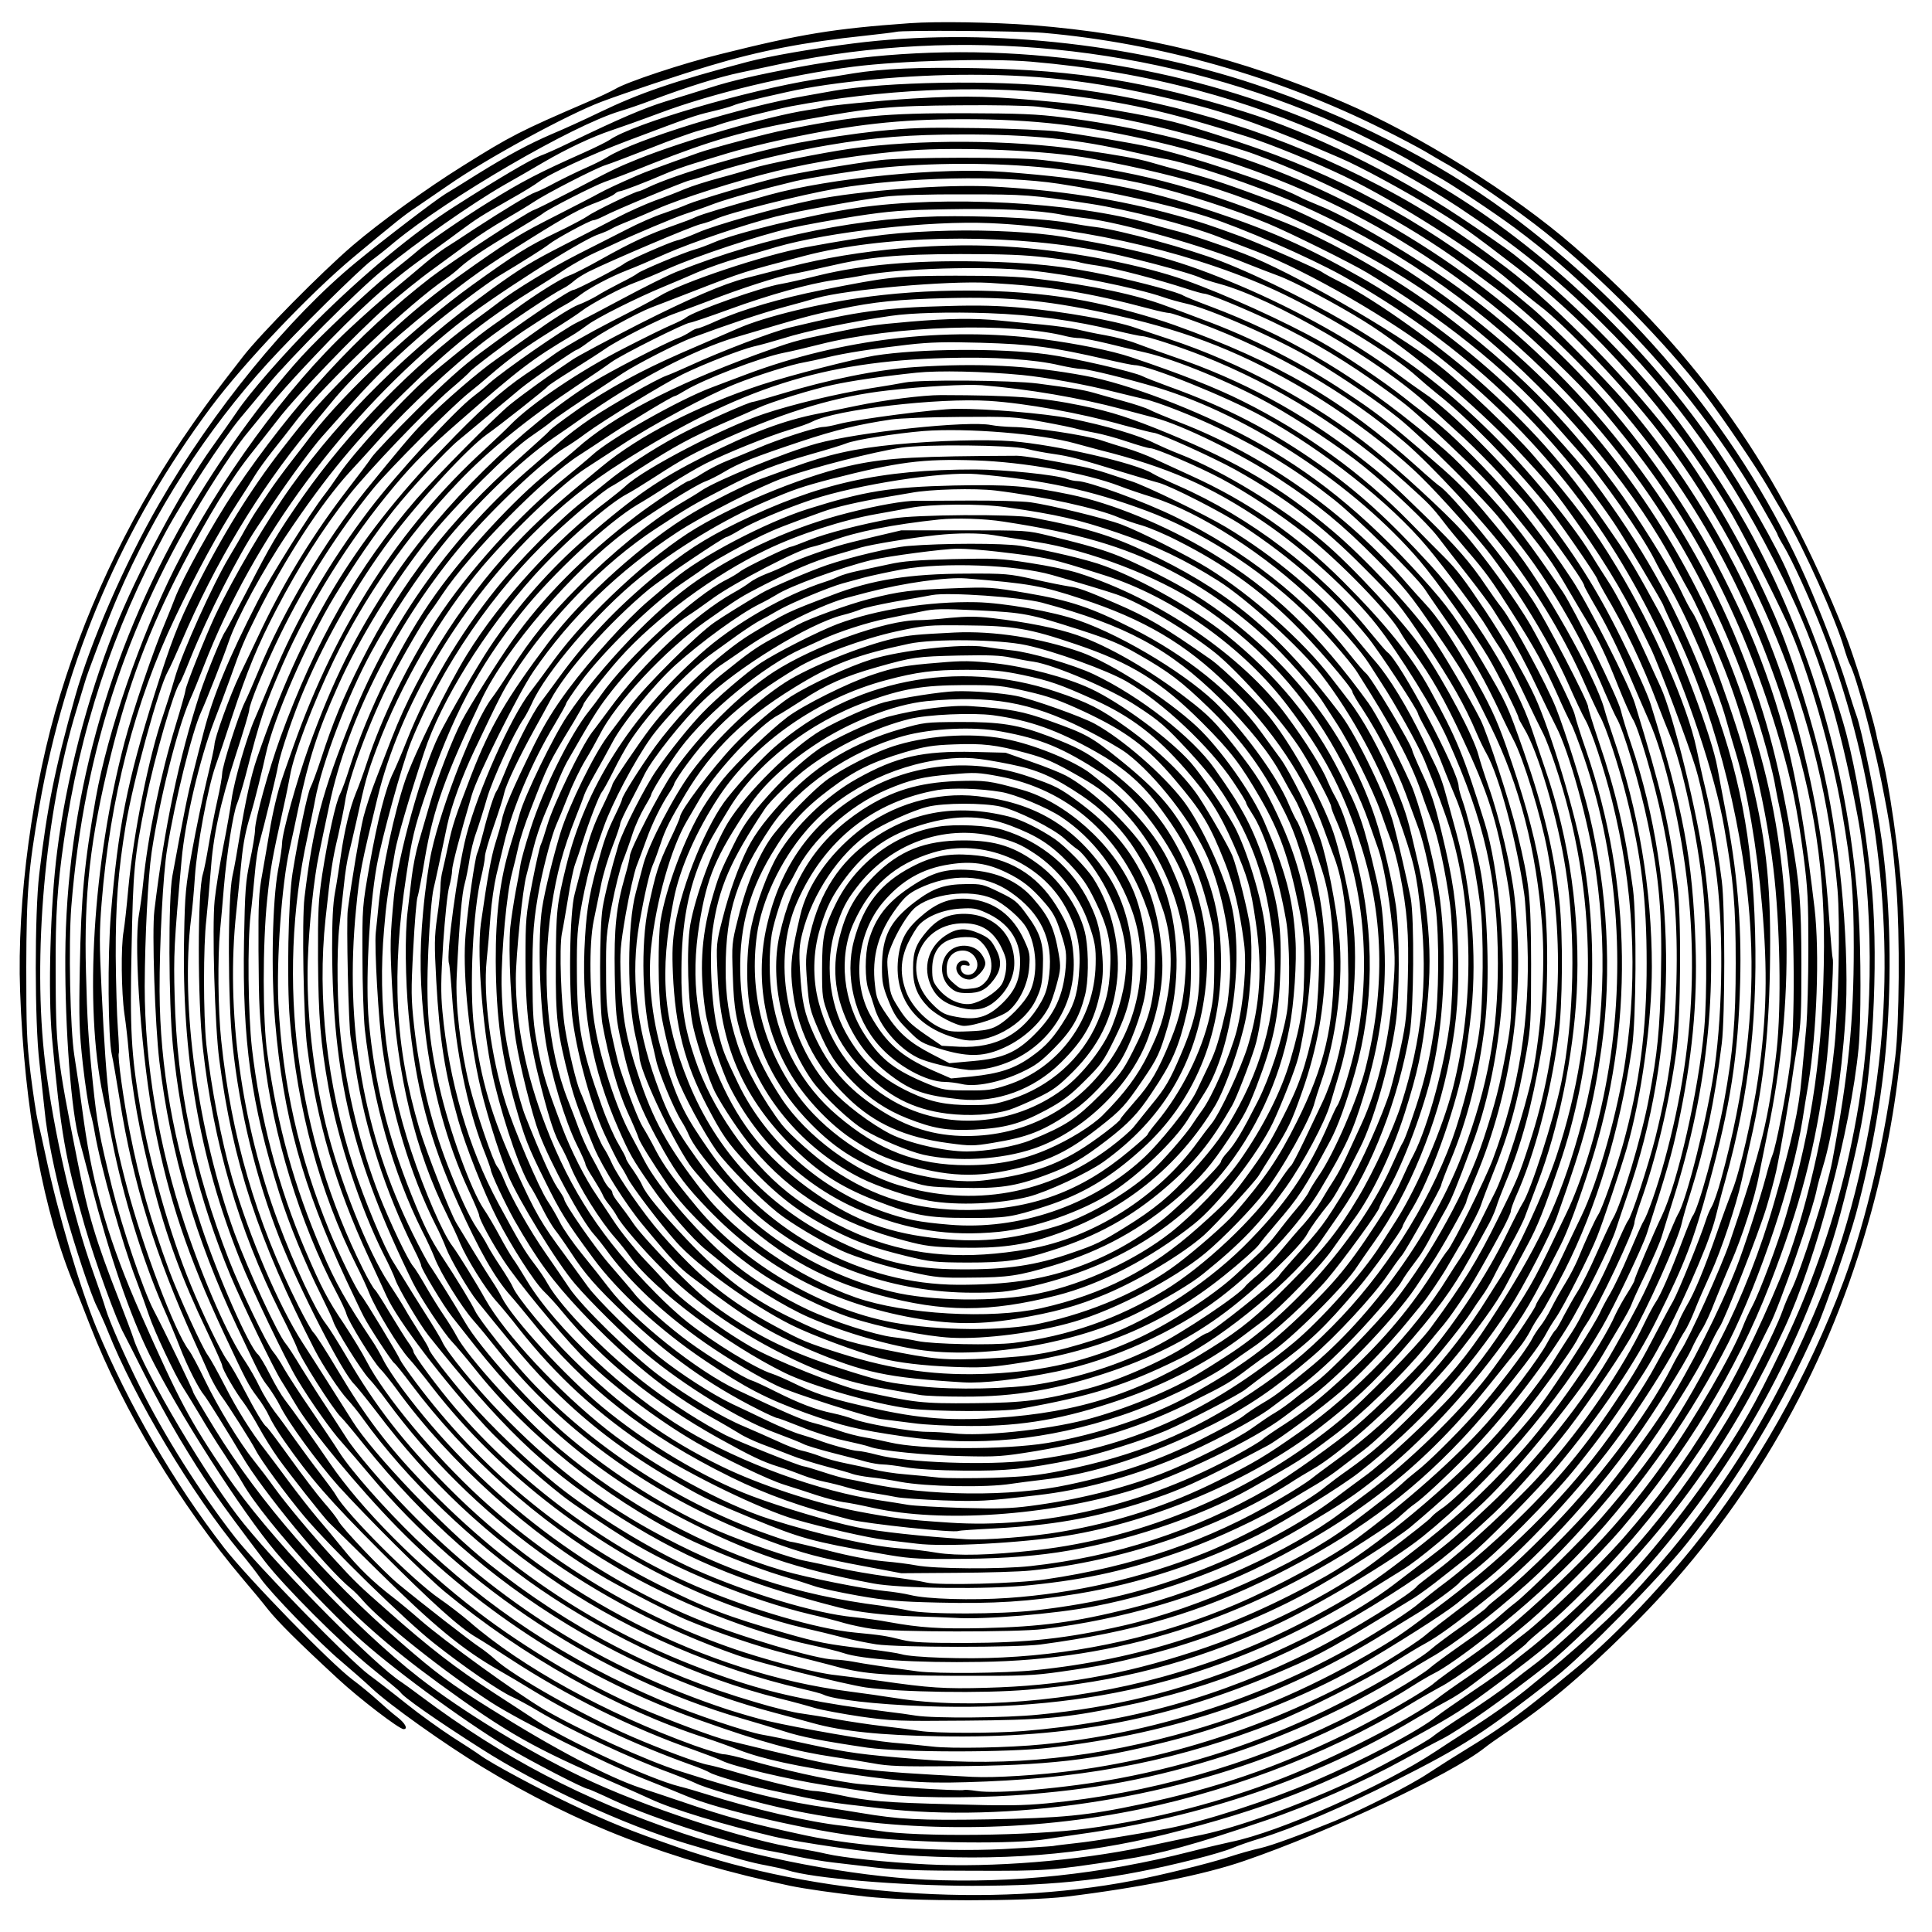 <?xml version="1.0" encoding="UTF-8" standalone="yes"?>
<svg version="1.0" xmlns="http://www.w3.org/2000/svg" width="100mm" height="100mm" viewBox="0 0 1000 1000" preserveAspectRatio="xMidYMid meet">
  <g transform="translate(0,1000) scale(0.1,-0.1)" fill="#000000" stroke="none">
    <path d="M4710 9880 c-394 -28 -565 -56 -980 -160 -196 -48 -488 -145 -546
-181 -17 -10 -82 -41 -145 -68 -346 -149 -395 -174 -644 -330 -191 -119 -431
-293 -570 -412 -164 -141 -475 -456 -566 -573 -152 -196 -170 -220 -259 -347
-303 -432 -536 -907 -688 -1404 -144 -468 -225 -1066 -208 -1535 22 -614 121
-1146 285 -1535 11 -27 46 -115 77 -195 170 -438 468 -931 793 -1315 42 -49
100 -119 128 -155 52 -65 153 -166 364 -361 109 -101 315 -259 338 -259 24 0
9 30 -31 61 -24 18 -70 58 -103 88 -33 30 -91 78 -130 107 -112 83 -546 529
-666 684 -261 338 -493 737 -659 1135 -85 205 -202 600 -265 899 -13 61 -30
138 -39 171 -8 33 -25 146 -38 250 -20 166 -22 236 -22 550 1 385 10 502 68
834 134 762 430 1450 889 2065 172 230 512 588 738 776 228 190 259 215 327
260 37 25 110 75 162 111 196 137 619 367 795 433 119 45 403 139 560 186 255
77 495 123 800 155 83 9 156 18 163 20 27 10 642 5 762 -5 599 -52 1218 -228
1758 -499 87 -43 184 -95 217 -114 33 -20 78 -46 99 -58 110 -60 387 -251 526
-363 286 -230 619 -567 822 -833 93 -122 270 -383 328 -483 23 -41 65 -112 92
-157 93 -156 262 -533 303 -678 10 -33 23 -72 31 -86 33 -65 112 -359 160
-593 50 -248 61 -328 80 -566 18 -239 15 -697 -6 -870 -50 -413 -148 -840
-267 -1160 -185 -496 -460 -982 -782 -1380 -199 -245 -432 -486 -621 -639 -41
-34 -98 -80 -127 -104 -165 -134 -263 -203 -417 -297 -59 -36 -151 -94 -204
-129 -91 -61 -337 -186 -482 -246 -174 -71 -326 -127 -387 -141 -38 -8 -115
-30 -173 -49 -104 -33 -332 -89 -485 -119 -741 -143 -1640 -78 -2355 172 -251
87 -355 129 -555 224 -169 80 -413 211 -470 253 -16 12 -82 55 -145 95 -63 41
-169 117 -235 170 -66 53 -154 121 -195 151 -99 73 -586 573 -695 714 -180
231 -367 527 -492 780 -77 154 -157 336 -176 400 -8 28 -37 113 -65 191 -105
293 -205 729 -248 1079 -67 552 -1 1299 162 1831 20 65 39 128 42 139 11 44
123 337 170 445 190 442 462 865 779 1212 145 159 472 482 536 530 25 18 78
60 118 94 283 233 919 603 1166 678 43 13 116 38 163 56 189 71 349 121 464
145 67 14 164 35 216 46 921 193 1915 94 2796 -279 144 -61 372 -175 474 -236
41 -25 97 -57 125 -72 60 -32 291 -186 395 -263 162 -121 292 -232 459 -396
337 -330 591 -652 810 -1027 50 -87 91 -160 91 -164 0 -3 15 -32 34 -63 41
-69 128 -257 191 -417 268 -674 379 -1461 309 -2174 -44 -447 -154 -912 -301
-1275 -243 -599 -522 -1048 -936 -1506 -138 -153 -328 -326 -597 -544 -72 -58
-198 -147 -307 -215 -48 -30 -121 -78 -162 -105 -265 -176 -814 -420 -1061
-469 -36 -8 -128 -29 -205 -49 -462 -118 -923 -167 -1375 -146 -378 18 -888
115 -1257 240 -520 177 -929 391 -1353 708 -41 31 -88 65 -103 75 -127 80
-599 554 -814 818 -182 223 -517 786 -573 963 -7 22 -41 112 -75 200 -120 307
-159 436 -214 715 -109 550 -112 581 -113 995 -1 281 8 421 43 665 81 569 253
1091 526 1595 95 175 292 476 386 590 34 40 100 120 147 177 114 138 460 484
589 589 187 152 463 345 626 439 61 34 155 89 210 121 120 70 252 132 349 164
39 13 152 53 251 90 274 103 674 198 1003 240 243 31 702 44 917 26 312 -27
587 -74 870 -150 468 -125 943 -339 1345 -604 295 -196 496 -357 731 -589 397
-391 687 -800 952 -1340 177 -361 285 -707 381 -1218 82 -437 85 -1021 7
-1495 -57 -345 -142 -650 -277 -990 -63 -160 -206 -460 -292 -610 -140 -246
-364 -555 -572 -790 -142 -160 -430 -432 -547 -517 -18 -13 -69 -53 -115 -89
-46 -37 -148 -108 -228 -159 -80 -51 -156 -103 -170 -115 -33 -30 -315 -183
-450 -245 -270 -123 -559 -226 -745 -266 -60 -12 -198 -41 -305 -64 -347 -72
-783 -107 -1122 -90 -214 11 -431 34 -523 55 -33 8 -91 19 -130 25 -286 45
-813 218 -1135 373 -281 134 -622 343 -840 513 -324 252 -789 742 -997 1049
-195 289 -243 379 -445 835 -161 364 -245 649 -293 990 -9 63 -20 144 -25 180
-5 36 -17 110 -25 165 -22 138 -31 577 -16 771 66 825 303 1527 751 2224 51
80 116 174 144 209 141 175 214 260 362 416 219 232 387 384 564 510 52 38
136 98 185 135 98 72 107 78 270 171 61 34 124 73 141 86 58 44 275 144 461
214 329 124 346 130 433 151 47 11 99 25 115 32 28 12 96 29 280 70 233 53
627 90 955 89 382 0 682 -39 1106 -143 233 -57 439 -131 799 -287 106 -45 348
-177 510 -277 126 -78 164 -105 400 -286 410 -314 806 -763 1093 -1237 71
-118 229 -426 315 -613 103 -226 228 -658 281 -970 50 -291 61 -419 61 -705 0
-382 -27 -653 -111 -1104 -26 -141 -164 -573 -214 -672 -11 -21 -32 -70 -45
-107 -37 -104 -187 -400 -282 -557 -262 -433 -523 -747 -908 -1090 -43 -38
-99 -85 -124 -104 -25 -19 -66 -52 -91 -74 -25 -21 -112 -84 -195 -139 -82
-56 -168 -115 -190 -133 -94 -75 -377 -224 -635 -335 -234 -100 -564 -207
-755 -244 -154 -29 -381 -66 -475 -76 -52 -6 -106 -12 -120 -15 -14 -2 -131
-9 -260 -16 -336 -16 -750 13 -1020 71 -283 61 -402 93 -645 176 -71 24 -166
56 -210 70 -166 55 -448 203 -777 410 -207 129 -279 182 -464 343 -389 337
-729 727 -961 1103 -62 101 -113 187 -113 192 0 9 -149 319 -206 427 -53 102
-163 428 -213 629 -68 277 -78 329 -101 550 -22 213 -29 321 -35 570 -11 399
22 690 127 1115 90 365 200 658 370 984 137 264 255 456 368 596 31 39 88 111
126 160 95 125 411 453 562 586 69 61 179 150 245 197 65 48 153 112 195 143
43 32 123 83 177 114 55 32 120 71 145 88 65 44 324 177 373 192 23 7 128 47
233 88 105 42 220 83 255 92 35 9 81 22 101 30 44 17 286 78 373 95 464 87
965 111 1365 65 364 -42 579 -90 995 -222 123 -39 355 -134 505 -206 274 -133
681 -391 858 -545 53 -46 120 -101 148 -122 137 -103 442 -425 616 -650 240
-312 457 -692 616 -1080 169 -411 274 -848 313 -1295 14 -168 6 -601 -16 -813
-42 -411 -156 -898 -278 -1192 -237 -571 -472 -961 -815 -1351 -130 -148 -405
-413 -512 -495 -41 -31 -91 -71 -110 -89 -19 -18 -96 -75 -170 -126 -74 -50
-153 -106 -175 -124 -122 -96 -525 -303 -800 -410 -316 -123 -668 -214 -1005
-259 -286 -39 -880 -45 -1085 -12 -49 8 -133 20 -185 26 -178 20 -457 85 -710
165 -41 13 -102 31 -135 39 -152 38 -586 238 -740 341 -44 29 -140 92 -213
139 -204 132 -336 234 -562 434 -144 127 -162 144 -268 260 -122 133 -244 279
-312 372 -29 41 -77 104 -106 140 -75 94 -186 276 -254 417 -32 67 -69 137
-83 155 -73 96 -238 534 -321 848 -86 328 -104 470 -130 1010 -12 243 -12 310
0 457 43 540 172 1041 381 1478 109 230 227 446 321 590 36 55 77 120 92 145
15 25 56 82 91 126 35 44 93 118 129 165 146 189 580 600 770 728 19 13 51 38
70 56 48 43 131 99 285 190 72 43 137 83 145 90 27 23 265 144 321 164 30 10
140 52 244 94 310 122 475 170 795 228 346 63 438 71 795 74 182 2 364 -2 405
-7 266 -33 330 -42 466 -69 166 -32 534 -131 660 -178 382 -141 790 -357 1087
-576 38 -27 103 -76 145 -107 175 -129 440 -380 616 -583 403 -466 667 -929
870 -1523 161 -469 229 -864 227 -1312 -3 -530 -58 -923 -197 -1394 -42 -143
-134 -390 -174 -466 -16 -30 -38 -78 -49 -107 -55 -143 -253 -484 -405 -698
-167 -237 -342 -434 -571 -649 -196 -182 -284 -255 -452 -373 -81 -57 -156
-112 -168 -123 -42 -39 -292 -183 -464 -267 -359 -174 -666 -279 -1058 -362
-277 -59 -407 -71 -788 -78 -355 -6 -463 0 -659 33 -49 8 -116 19 -150 24
-243 34 -445 83 -786 192 -175 55 -516 211 -704 320 -137 80 -516 354 -643
465 -43 38 -106 90 -141 117 -98 75 -179 153 -258 251 -40 50 -100 122 -133
160 -33 39 -99 123 -148 189 -48 65 -102 137 -120 160 -72 92 -145 208 -208
331 -37 72 -77 144 -89 160 -29 38 -152 309 -199 435 -100 272 -154 462 -206
725 -31 154 -64 392 -56 404 2 4 0 62 -5 128 -5 66 -10 235 -11 374 -1 267 12
437 52 679 38 228 171 713 218 795 10 17 41 86 71 155 172 404 399 781 658
1094 23 28 75 92 116 141 107 133 297 311 522 491 207 165 271 210 514 362
184 115 258 155 345 187 39 15 77 33 86 41 8 8 21 14 27 14 12 0 137 48 234
90 36 16 104 40 150 54 46 14 126 38 178 54 52 16 183 49 290 72 356 76 596
103 925 103 368 0 639 -32 1010 -119 761 -179 1432 -541 1995 -1075 199 -189
273 -269 421 -454 366 -456 622 -957 803 -1576 59 -200 89 -349 121 -589 22
-168 25 -231 25 -479 0 -157 -5 -338 -10 -401 -6 -63 -17 -185 -25 -270 -14
-163 -49 -320 -141 -640 -70 -245 -170 -500 -275 -705 -206 -402 -350 -618
-615 -925 -89 -103 -393 -403 -452 -447 -20 -15 -59 -48 -87 -73 -27 -25 -111
-88 -185 -139 -74 -52 -148 -106 -165 -121 -47 -44 -305 -194 -470 -275 -473
-232 -994 -380 -1515 -429 -125 -12 -219 -13 -490 -5 -354 9 -437 16 -590 49
-52 11 -109 20 -125 20 -36 0 -234 47 -395 94 -63 19 -133 37 -154 41 -49 8
-242 80 -395 146 -253 110 -613 313 -707 399 -23 21 -59 49 -80 63 -40 25
-308 234 -423 329 -76 63 -290 288 -310 326 -7 14 -41 58 -75 96 -34 39 -112
142 -174 228 -62 86 -117 160 -123 163 -15 10 -57 80 -117 195 -29 57 -68 125
-87 150 -33 46 -125 236 -188 390 -108 262 -213 632 -262 922 -46 275 -53 396
-44 818 8 408 13 466 74 768 45 223 146 571 176 608 5 6 29 62 54 125 90 223
247 533 345 679 9 14 50 75 90 135 87 129 204 288 248 336 17 19 86 97 155
174 118 133 236 247 394 382 98 83 298 234 364 274 135 81 236 145 261 165 36
29 212 124 229 124 8 0 32 10 54 21 53 29 409 177 443 185 15 3 79 23 142 45
130 43 407 110 579 138 234 40 427 55 691 55 352 1 604 -25 880 -90 63 -14
136 -30 162 -35 132 -22 478 -138 687 -230 496 -219 897 -491 1295 -879 527
-514 908 -1154 1122 -1886 25 -85 51 -190 59 -232 7 -42 22 -117 33 -167 11
-49 30 -187 43 -305 29 -279 31 -779 5 -985 -21 -160 -73 -428 -92 -474 -8
-19 -23 -70 -34 -113 -26 -99 -113 -370 -152 -468 -86 -220 -237 -518 -373
-735 -74 -117 -230 -328 -339 -459 -123 -147 -376 -397 -503 -499 -39 -31 -75
-61 -78 -67 -3 -6 -61 -49 -128 -97 -67 -47 -141 -102 -163 -122 -65 -57 -337
-214 -537 -311 -352 -170 -695 -283 -1076 -355 -266 -50 -631 -82 -736 -65
-32 5 -61 7 -66 5 -10 -7 -487 22 -574 35 -145 21 -362 69 -541 121 -56 16
-113 29 -128 29 -14 0 -84 21 -154 46 -453 164 -892 405 -1162 640 -41 35
-111 89 -155 119 -134 91 -483 440 -535 534 -8 15 -45 65 -81 112 -36 46 -94
125 -129 174 -35 50 -83 116 -108 148 -24 32 -60 90 -79 130 -19 40 -52 97
-73 129 -89 129 -213 412 -313 708 -135 402 -208 835 -208 1235 1 254 17 567
36 695 41 273 132 635 196 783 17 37 50 118 74 180 257 663 730 1301 1305
1762 174 140 644 441 738 472 26 9 56 22 67 29 11 7 54 26 95 42 41 17 104 44
140 60 112 51 417 148 616 196 209 51 458 89 689 107 258 20 723 0 940 -41
531 -99 839 -200 1255 -412 353 -180 578 -330 849 -567 380 -333 732 -764 925
-1136 26 -49 59 -110 73 -134 24 -41 88 -178 155 -336 125 -295 233 -718 277
-1090 35 -289 42 -713 17 -940 -41 -360 -75 -499 -243 -995 -43 -127 -213
-504 -253 -560 -9 -14 -31 -53 -48 -87 -126 -249 -398 -609 -658 -867 -168
-168 -257 -245 -434 -378 -74 -56 -157 -120 -185 -144 -27 -23 -113 -80 -190
-127 -488 -295 -1054 -495 -1620 -571 -182 -24 -417 -39 -532 -33 -581 30
-640 38 -1053 137 -91 22 -187 45 -215 52 -63 14 -293 100 -450 167 -268 116
-596 309 -842 498 -309 236 -604 533 -766 770 -88 129 -202 289 -233 328 -17
22 -52 81 -77 131 -25 49 -53 96 -62 104 -45 37 -208 406 -295 670 -144 432
-212 817 -214 1210 -1 243 18 609 39 735 40 248 129 608 176 710 27 59 118
290 144 367 41 119 176 368 301 553 200 298 364 496 608 735 232 228 412 372
648 519 57 35 140 88 184 118 45 29 117 69 160 88 44 20 93 42 109 50 87 41
298 130 350 147 33 11 101 34 150 53 76 28 245 75 420 117 70 17 317 56 420
67 278 30 610 31 900 1 112 -11 387 -58 505 -86 187 -44 455 -130 625 -202
111 -46 433 -206 512 -254 381 -229 713 -494 943 -753 52 -59 121 -137 153
-173 115 -129 327 -432 391 -559 14 -29 46 -87 71 -129 95 -160 254 -531 300
-701 15 -54 38 -133 51 -175 57 -189 108 -483 134 -783 30 -345 25 -573 -20
-895 -28 -193 -95 -488 -135 -585 -13 -33 -49 -130 -78 -215 -67 -192 -116
-310 -158 -381 -17 -30 -38 -71 -45 -93 -8 -21 -29 -64 -48 -95 -19 -31 -50
-86 -69 -122 -53 -99 -175 -284 -279 -422 -214 -283 -481 -547 -797 -788 -221
-167 -244 -184 -356 -251 -314 -187 -633 -328 -960 -423 -498 -144 -942 -191
-1430 -150 -290 24 -350 32 -550 75 -104 23 -216 46 -248 51 -82 14 -362 108
-519 175 -495 211 -901 478 -1278 841 -162 157 -334 352 -395 448 -22 35 -87
132 -145 217 -58 84 -120 180 -139 213 -18 33 -44 73 -57 88 -34 41 -167 317
-229 476 -181 466 -269 892 -281 1361 -6 220 -3 279 36 710 18 203 95 527 169
719 21 53 57 150 81 216 59 168 75 204 141 336 144 288 330 573 478 735 31 33
107 117 169 186 139 154 366 366 527 490 110 85 346 243 413 277 15 7 38 24
52 36 14 13 48 34 75 48 116 58 540 238 582 247 25 6 57 17 72 24 63 32 445
128 636 161 352 59 847 69 1145 24 262 -40 575 -109 766 -170 181 -58 527
-209 702 -306 581 -325 1040 -742 1405 -1278 50 -73 257 -420 257 -430 0 -2
35 -79 79 -171 201 -430 346 -1020 372 -1519 22 -401 -30 -833 -153 -1280 -16
-60 -38 -123 -48 -140 -10 -16 -23 -48 -30 -70 -28 -89 -143 -372 -170 -420
-16 -27 -48 -88 -73 -135 -98 -188 -123 -231 -222 -380 -179 -270 -350 -469
-601 -701 -91 -83 -213 -188 -272 -232 -59 -44 -123 -95 -143 -112 -47 -42
-209 -147 -339 -221 -490 -278 -1054 -458 -1615 -513 -169 -17 -473 -23 -570
-11 -49 5 -142 15 -205 20 -117 11 -480 74 -645 112 -49 11 -144 39 -210 60
-644 213 -1186 552 -1655 1034 -128 131 -276 305 -318 373 -15 24 -59 91 -97
150 -39 58 -99 153 -135 211 -35 58 -71 114 -81 125 -41 48 -194 379 -265 572
-191 527 -281 1179 -225 1628 6 44 15 143 20 220 11 158 67 459 106 569 14 39
53 154 86 256 79 240 133 371 229 555 117 224 235 410 375 590 100 128 402
443 525 549 52 44 98 86 102 92 8 13 205 162 278 211 94 62 187 121 220 138
19 10 51 31 70 46 49 38 158 96 243 129 40 15 133 55 207 88 132 58 404 150
565 191 115 29 442 88 565 103 65 8 224 13 415 12 313 0 343 -2 650 -49 190
-29 509 -111 660 -170 33 -13 121 -47 195 -75 267 -102 705 -355 944 -544 511
-406 868 -854 1150 -1442 134 -281 285 -734 330 -994 49 -279 60 -406 60 -705
0 -301 -14 -463 -60 -715 -40 -218 -133 -557 -163 -594 -5 -6 -29 -65 -54
-131 -60 -160 -113 -281 -137 -315 -11 -16 -38 -66 -60 -112 -113 -236 -313
-529 -526 -769 -125 -142 -415 -410 -546 -507 -53 -40 -99 -76 -103 -81 -22
-36 -345 -236 -534 -331 -490 -245 -957 -375 -1506 -420 -149 -12 -461 -12
-535 1 -30 5 -113 16 -185 24 -71 8 -182 25 -245 36 -63 12 -145 25 -181 30
-37 4 -145 30 -240 59 -510 149 -959 382 -1379 716 -230 182 -602 572 -706
739 -60 95 -207 327 -258 405 -123 191 -273 541 -365 855 -54 185 -110 476
-133 690 -16 155 -16 511 0 645 6 58 16 168 22 245 13 188 47 348 130 606 39
119 70 224 70 234 0 30 81 228 162 393 131 268 303 537 483 757 82 100 399
417 491 491 27 21 78 64 114 95 100 86 174 139 310 224 69 43 141 90 160 105
47 37 213 125 281 149 30 11 106 42 169 71 152 67 462 170 630 209 74 17 227
44 340 62 179 27 240 32 477 36 262 5 463 -4 588 -28 28 -6 85 -14 127 -19
178 -21 611 -143 838 -237 47 -19 116 -45 153 -59 77 -27 306 -148 450 -238
225 -140 574 -433 779 -652 178 -191 203 -222 331 -404 158 -225 251 -384 371
-635 43 -89 195 -496 233 -620 31 -102 76 -328 103 -520 41 -284 39 -722 -6
-1035 -35 -245 -145 -686 -189 -755 -7 -11 -40 -88 -73 -170 -82 -204 -115
-272 -257 -524 -149 -265 -403 -584 -647 -813 -168 -158 -203 -188 -316 -274
-57 -44 -139 -106 -182 -139 -169 -129 -474 -294 -745 -403 -369 -148 -698
-229 -1090 -267 -170 -17 -537 -20 -635 -5 -36 6 -101 15 -145 20 -344 43
-560 87 -770 155 -642 209 -1166 540 -1641 1035 -181 190 -292 336 -434 574
-60 101 -117 189 -126 197 -9 7 -44 70 -79 139 -220 439 -349 882 -400 1375
-17 159 -19 432 -6 568 5 51 14 153 20 227 14 168 48 384 68 430 8 19 28 85
44 145 78 303 98 361 192 576 137 313 347 648 579 924 106 126 172 191 338
336 310 271 371 318 583 444 19 11 53 35 78 53 48 37 256 141 394 198 50 21
129 54 176 75 48 21 145 55 215 75 71 20 158 45 194 56 271 78 790 137 1104
123 501 -21 1099 -165 1516 -366 255 -123 579 -323 695 -429 28 -25 75 -65
105 -89 146 -114 388 -360 557 -568 59 -72 259 -361 270 -389 4 -11 20 -41 36
-69 109 -184 196 -366 277 -580 21 -55 50 -128 64 -162 62 -146 143 -524 171
-798 19 -186 22 -541 6 -720 -30 -325 -137 -795 -220 -970 -43 -89 -141 -321
-141 -332 0 -5 -18 -37 -39 -70 -21 -33 -48 -82 -60 -108 -75 -170 -324 -529
-503 -725 -185 -203 -332 -337 -583 -530 -160 -124 -254 -186 -412 -273 -284
-157 -536 -260 -848 -347 -461 -127 -999 -170 -1375 -110 -63 10 -173 26 -245
35 -739 95 -1513 489 -2078 1059 -227 229 -373 416 -522 672 -44 75 -93 153
-109 173 -52 66 -161 298 -245 523 -193 516 -273 1101 -218 1608 9 91 22 210
27 265 9 92 21 155 49 245 15 48 61 232 77 307 41 187 213 582 357 819 99 163
209 323 305 444 90 113 274 311 334 360 35 29 110 91 168 140 58 48 128 106
155 129 56 46 281 201 291 201 4 0 30 17 58 38 62 47 251 151 326 180 30 11
129 50 220 85 260 101 256 99 575 183 399 105 998 118 1485 33 163 -29 518
-122 571 -150 9 -4 49 -17 90 -28 278 -75 838 -400 1085 -631 44 -41 127 -117
183 -168 55 -52 138 -135 183 -185 44 -51 95 -108 112 -127 92 -104 326 -428
326 -452 0 -5 34 -66 75 -136 41 -70 109 -208 150 -307 42 -99 92 -214 110
-255 40 -89 84 -232 120 -390 149 -648 136 -1251 -40 -1889 -37 -136 -87 -279
-109 -314 -8 -12 -41 -88 -75 -168 -34 -81 -78 -173 -97 -205 -20 -33 -42 -75
-50 -93 -26 -61 -223 -368 -316 -492 -118 -156 -421 -473 -508 -529 -19 -13
-42 -31 -50 -41 -15 -18 -83 -71 -283 -224 -231 -176 -597 -359 -947 -473
-372 -122 -695 -178 -1075 -188 -217 -6 -294 -1 -550 36 -82 11 -187 25 -232
30 -89 9 -291 60 -466 116 -498 161 -980 443 -1372 802 -238 219 -494 526
-587 705 -23 45 -76 131 -116 192 -86 127 -119 191 -201 382 -141 330 -236
692 -277 1048 -20 179 -24 544 -7 690 7 55 16 151 22 213 5 63 16 137 25 165
21 75 87 344 96 397 12 65 81 269 136 396 111 262 276 548 445 774 153 204
401 472 501 543 63 44 306 236 313 247 3 5 60 43 128 85 67 42 145 92 172 111
68 47 286 157 360 182 33 12 112 41 175 65 161 63 354 125 425 138 33 5 116
23 185 39 218 51 362 64 690 65 224 0 332 -4 450 -18 85 -10 158 -21 162 -23
5 -3 50 -12 101 -19 92 -14 313 -72 460 -120 43 -14 83 -25 90 -25 23 0 214
-79 359 -148 201 -96 387 -208 583 -351 120 -87 135 -100 314 -270 176 -167
217 -210 292 -302 230 -283 243 -301 344 -474 32 -55 75 -127 95 -160 55 -89
91 -164 155 -325 32 -80 66 -156 75 -170 30 -43 113 -328 154 -525 62 -300 81
-523 73 -839 -8 -299 -38 -519 -108 -801 -38 -150 -124 -413 -143 -434 -7 -9
-39 -77 -70 -151 -31 -74 -79 -173 -105 -220 -27 -47 -59 -105 -71 -130 -13
-25 -39 -70 -60 -100 -20 -30 -50 -78 -67 -105 -49 -84 -194 -273 -303 -395
-230 -259 -634 -595 -889 -739 -494 -278 -966 -431 -1506 -486 -153 -16 -502
-19 -605 -6 -125 17 -286 40 -339 51 -29 5 -71 10 -92 10 -89 0 -504 123 -724
215 -586 244 -1128 669 -1512 1185 -39 52 -83 119 -98 149 -15 30 -41 76 -59
102 -135 203 -190 300 -260 464 -144 337 -229 641 -282 1020 -25 170 -25 572
-1 800 17 163 24 204 83 470 15 66 30 142 35 169 18 109 119 375 227 599 156
323 381 647 643 921 157 165 363 332 614 499 72 48 153 103 180 123 52 38 384
204 407 204 7 0 99 31 203 69 205 75 413 133 540 151 44 6 114 17 155 25 191
36 622 49 860 25 200 -19 552 -90 691 -138 31 -11 82 -25 113 -32 122 -25 489
-187 661 -291 164 -99 337 -217 445 -304 124 -100 457 -433 531 -530 25 -33
77 -101 115 -150 151 -197 315 -484 419 -735 27 -63 55 -124 62 -136 34 -54
122 -348 163 -549 59 -285 74 -465 67 -791 -6 -277 -17 -391 -63 -632 -37
-197 -142 -546 -185 -618 -10 -17 -47 -96 -82 -175 -35 -80 -80 -171 -100
-202 -20 -31 -52 -88 -72 -126 -19 -38 -39 -72 -44 -76 -6 -3 -24 -32 -41 -63
-43 -82 -207 -298 -318 -422 -166 -185 -409 -400 -672 -596 -127 -94 -405
-245 -623 -338 -377 -161 -789 -255 -1209 -275 -189 -10 -468 0 -523 17 -16 5
-93 17 -170 26 -218 26 -259 34 -430 83 -292 83 -421 132 -660 253 -506 256
-921 602 -1253 1045 -41 55 -77 107 -80 115 -9 24 -183 313 -203 335 -24 28
-112 207 -164 334 -158 386 -243 764 -264 1176 -11 225 17 618 58 801 11 49
32 145 46 214 54 254 98 392 204 629 108 243 291 540 473 769 132 165 418 450
523 521 44 30 91 64 105 76 22 20 125 90 375 254 71 47 287 157 360 184 186
69 351 124 460 154 72 19 153 42 180 50 160 45 680 91 895 79 324 -19 509 -49
834 -135 44 -12 88 -21 98 -21 10 0 79 -23 154 -51 395 -147 763 -360 1065
-618 140 -120 411 -413 533 -576 167 -224 299 -446 397 -670 34 -77 70 -153
79 -170 30 -49 99 -259 140 -425 76 -304 103 -528 103 -855 1 -343 -38 -635
-123 -940 -39 -137 -107 -331 -128 -363 -16 -24 -66 -134 -106 -232 -13 -30
-41 -85 -64 -122 -23 -37 -56 -96 -73 -130 -17 -35 -43 -76 -56 -92 -13 -16
-33 -46 -43 -66 -31 -61 -196 -276 -298 -390 -102 -113 -246 -255 -302 -297
-19 -15 -53 -43 -75 -64 -38 -35 -105 -88 -270 -213 -267 -201 -784 -432
-1170 -520 -295 -67 -496 -89 -815 -90 -212 0 -278 3 -330 16 -83 21 -111 25
-246 38 -192 18 -541 120 -819 239 -463 200 -914 533 -1249 924 -87 101 -216
275 -216 291 0 7 -12 28 -26 47 -14 19 -56 87 -95 151 -38 64 -74 120 -79 123
-6 4 -33 50 -60 104 -347 693 -451 1495 -289 2237 16 76 35 164 40 194 35 188
169 542 291 765 89 165 251 408 365 550 169 211 411 445 577 558 42 28 107 74
144 100 275 196 580 356 802 422 357 106 383 113 535 145 177 38 310 51 554
57 341 8 537 -13 896 -93 370 -84 645 -194 975 -390 205 -122 440 -300 585
-442 105 -103 300 -322 369 -415 153 -205 307 -462 392 -653 36 -82 76 -167
89 -189 32 -55 97 -252 139 -420 111 -444 135 -891 70 -1335 -39 -272 -141
-632 -229 -815 -24 -49 -69 -144 -100 -210 -31 -66 -74 -147 -95 -181 -22 -33
-40 -64 -40 -68 0 -15 -171 -266 -254 -373 -147 -189 -407 -441 -616 -598 -37
-27 -100 -75 -141 -106 -258 -194 -712 -401 -1089 -494 -291 -72 -461 -95
-760 -102 -226 -5 -328 2 -488 31 -45 9 -129 20 -185 26 -198 19 -543 123
-822 247 -226 102 -518 280 -715 438 -138 110 -345 309 -456 438 -107 125
-204 251 -204 265 0 5 -22 43 -48 83 -26 41 -61 97 -76 124 -16 28 -53 87 -83
132 -108 162 -259 542 -327 823 -66 273 -101 594 -93 845 6 184 32 432 58 553
11 53 35 169 54 257 93 446 356 958 694 1355 158 185 413 425 522 491 30 18
79 51 109 74 95 70 404 259 504 308 113 55 299 127 365 143 36 8 107 28 156
43 116 37 349 86 555 116 107 16 311 21 506 14 229 -8 449 -38 659 -90 66 -16
128 -29 137 -29 26 0 197 -56 313 -102 389 -155 740 -375 1056 -661 117 -106
130 -119 191 -198 23 -31 77 -96 118 -144 101 -117 129 -156 233 -320 120
-187 174 -287 238 -430 29 -66 61 -133 70 -150 10 -16 40 -96 68 -176 182
-536 221 -1140 110 -1709 -46 -238 -124 -488 -199 -645 -172 -358 -167 -349
-302 -559 -88 -139 -179 -258 -285 -379 -109 -122 -366 -362 -461 -429 -37
-27 -105 -77 -152 -113 -166 -126 -426 -266 -685 -368 -279 -110 -543 -175
-864 -212 -182 -21 -563 -22 -657 -1 -38 8 -103 19 -144 25 -437 55 -802 175
-1195 393 -282 157 -527 348 -775 605 -129 133 -279 317 -301 368 -7 17 -48
84 -90 150 -42 66 -88 140 -103 165 -15 25 -42 68 -60 97 -47 74 -151 324
-207 496 -137 422 -188 874 -144 1282 26 243 35 305 65 429 15 67 31 144 35
171 17 124 130 428 234 631 62 122 174 314 211 362 12 15 37 52 57 82 145 219
533 613 716 727 24 16 96 62 158 104 116 76 320 199 332 199 4 0 28 13 54 29
98 59 389 171 510 195 37 7 122 27 188 44 384 97 986 116 1276 41 20 -5 50 -9
67 -9 16 0 83 -13 149 -29 65 -16 152 -37 193 -46 155 -36 443 -154 644 -266
146 -81 368 -228 486 -324 140 -113 326 -290 384 -366 28 -37 96 -125 152
-196 55 -70 113 -148 129 -173 15 -25 52 -82 81 -126 30 -45 93 -162 139 -260
47 -99 96 -199 109 -224 68 -129 171 -504 206 -750 67 -463 37 -915 -89 -1360
-100 -354 -214 -594 -466 -978 -113 -172 -202 -279 -380 -457 -151 -151 -229
-219 -350 -305 -43 -30 -92 -67 -109 -81 -103 -87 -432 -268 -631 -347 -327
-130 -671 -209 -1017 -233 -187 -13 -421 -6 -505 15 -32 8 -92 17 -133 21
-105 10 -404 69 -529 106 -400 118 -816 345 -1156 631 -186 156 -478 477 -533
585 -12 23 -41 70 -65 105 -24 35 -65 101 -92 148 -27 47 -56 94 -66 105 -28
33 -118 222 -176 368 -97 249 -167 534 -199 812 -19 164 -23 450 -7 585 6 52
16 146 23 208 6 63 18 137 26 165 7 29 25 104 39 167 46 211 55 244 106 380
123 328 329 682 547 939 162 190 419 434 535 508 23 15 105 68 183 119 164
108 447 259 589 316 109 44 296 103 360 113 22 4 74 15 115 25 95 23 236 45
420 66 114 13 194 15 375 10 268 -8 367 -21 655 -87 69 -16 133 -29 143 -29
70 0 473 -162 662 -266 313 -172 662 -448 852 -675 89 -106 274 -355 308 -414
16 -27 46 -76 68 -108 21 -32 63 -109 92 -170 87 -183 115 -240 134 -277 10
-19 37 -89 59 -155 226 -672 228 -1370 7 -2032 -64 -191 -206 -498 -290 -628
-18 -27 -45 -71 -61 -96 -195 -316 -484 -627 -784 -844 -52 -38 -113 -83 -135
-101 -22 -17 -95 -64 -163 -103 -366 -216 -754 -349 -1212 -416 -146 -22 -553
-32 -616 -16 -27 7 -116 21 -199 31 -82 11 -199 31 -260 45 -60 14 -136 30
-167 36 -65 11 -319 98 -448 154 -256 110 -537 286 -775 486 -183 153 -461
461 -539 597 -40 70 -156 256 -185 297 -11 17 -50 89 -85 160 -255 515 -353
1076 -293 1680 18 188 25 222 112 580 113 463 411 970 801 1360 154 154 291
264 469 376 604 381 1036 519 1672 536 248 7 459 -7 589 -38 45 -10 96 -19
114 -19 33 0 243 -52 390 -96 478 -145 1023 -505 1358 -896 87 -102 286 -382
357 -503 50 -85 155 -296 155 -311 0 -4 13 -28 28 -53 72 -117 175 -466 216
-731 54 -341 44 -778 -23 -1105 -41 -196 -159 -563 -201 -625 -9 -14 -46 -86
-82 -160 -94 -196 -261 -451 -408 -625 -73 -86 -265 -276 -369 -364 -100 -86
-351 -264 -458 -326 -380 -219 -791 -353 -1229 -401 -157 -17 -496 -15 -594 4
-30 6 -106 16 -167 21 -72 7 -177 27 -289 56 -98 25 -183 45 -191 45 -8 0 -80
24 -162 54 -436 159 -871 445 -1189 784 -95 101 -262 312 -283 357 -19 40 -94
164 -174 285 -57 86 -94 162 -156 317 -125 313 -189 576 -220 896 -18 196 1
581 41 805 26 145 132 528 177 641 155 386 431 788 735 1072 119 111 261 229
300 250 13 6 84 51 158 99 175 112 255 155 425 230 77 33 158 69 180 79 61 29
281 97 386 119 97 21 245 43 433 63 113 12 347 7 546 -12 124 -12 330 -49 490
-90 63 -16 129 -31 145 -35 63 -13 256 -88 391 -154 228 -110 403 -219 589
-366 123 -98 424 -395 470 -464 16 -25 80 -117 141 -205 107 -154 169 -263
254 -445 22 -47 51 -105 64 -130 50 -93 142 -393 176 -575 96 -517 64 -1034
-94 -1515 -55 -168 -58 -176 -166 -395 -102 -207 -178 -331 -345 -558 -67 -91
-348 -378 -466 -476 -448 -371 -1010 -611 -1579 -675 -234 -26 -404 -30 -511
-13 -52 9 -134 19 -184 22 -157 11 -420 70 -680 152 -240 76 -604 275 -840
460 -253 199 -532 498 -634 680 -46 83 -143 239 -169 273 -49 63 -145 285
-214 493 -127 383 -174 763 -140 1147 11 134 18 182 57 405 13 71 70 268 150
510 86 265 313 630 569 915 149 166 386 374 483 424 18 9 83 49 145 89 140 91
197 122 368 199 315 141 574 218 835 247 188 22 407 33 487 27 238 -19 511
-66 723 -123 72 -19 148 -39 170 -45 139 -35 455 -190 649 -319 195 -128 323
-233 501 -413 144 -145 175 -183 302 -370 150 -219 167 -247 289 -496 149
-304 237 -645 266 -1030 17 -227 -4 -544 -52 -780 -35 -170 -146 -516 -196
-610 -13 -25 -49 -97 -80 -160 -31 -63 -73 -139 -93 -168 -20 -29 -49 -75 -66
-102 -174 -283 -477 -599 -773 -806 -174 -122 -233 -157 -417 -248 -258 -129
-523 -215 -816 -265 -146 -25 -391 -44 -489 -38 -232 15 -450 39 -565 62 -137
28 -386 102 -545 162 -246 93 -547 273 -773 461 -191 159 -463 455 -519 565
-11 23 -33 60 -48 82 -15 22 -58 91 -96 153 -38 63 -79 130 -91 150 -32 52
-156 370 -192 489 -127 428 -146 803 -67 1318 27 182 42 243 96 405 139 410
271 663 500 950 160 201 446 467 601 559 30 17 104 63 164 102 61 39 144 88
186 109 105 53 326 143 434 175 50 15 104 34 120 43 121 62 651 124 915 107
189 -12 473 -63 696 -126 78 -21 148 -39 155 -39 26 0 307 -127 421 -190 262
-146 449 -288 668 -509 166 -166 183 -188 318 -389 134 -199 204 -323 265
-467 14 -33 37 -81 52 -107 65 -116 156 -457 194 -723 6 -38 13 -153 17 -255
14 -397 -44 -759 -180 -1123 -39 -103 -206 -439 -233 -469 -9 -10 -37 -51 -62
-92 -121 -195 -264 -366 -452 -541 -138 -128 -228 -201 -329 -266 -52 -33
-104 -69 -115 -79 -11 -10 -71 -46 -133 -80 -472 -259 -1003 -384 -1490 -351
-225 15 -281 22 -477 59 -217 42 -508 138 -700 232 -285 138 -523 310 -773
558 -125 123 -284 315 -307 369 -7 17 -36 64 -63 105 -27 40 -57 89 -67 108
-9 19 -34 60 -55 90 -42 63 -89 165 -154 331 -87 227 -144 462 -173 721 -15
139 -16 178 -4 398 7 134 17 254 22 267 5 13 22 102 38 199 43 255 106 431
296 829 124 259 470 662 741 863 120 89 370 246 417 261 19 7 61 28 93 47 75
46 162 80 399 159 177 59 300 89 470 114 39 6 196 12 350 13 266 2 287 1 430
-25 83 -15 164 -32 180 -37 17 -5 58 -14 92 -20 35 -6 109 -26 165 -45 57 -19
111 -35 122 -35 28 0 247 -94 366 -157 132 -70 305 -184 435 -287 178 -140
437 -407 493 -508 11 -20 40 -63 64 -96 103 -144 163 -250 257 -451 132 -281
178 -425 228 -711 26 -146 27 -173 27 -455 0 -284 -1 -308 -27 -449 -35 -190
-57 -275 -118 -461 -86 -261 -266 -590 -461 -841 -83 -106 -337 -368 -405
-416 -17 -13 -62 -48 -100 -78 -37 -31 -88 -68 -113 -82 -25 -14 -76 -49 -115
-77 -82 -60 -327 -183 -476 -240 -210 -79 -438 -135 -678 -166 -98 -13 -171
-15 -350 -10 -124 4 -251 11 -281 16 -30 5 -95 16 -145 23 -314 46 -717 193
-1006 366 -311 186 -675 527 -821 770 -28 47 -61 99 -73 115 -12 17 -44 71
-70 120 -27 50 -63 111 -81 137 -65 95 -179 408 -230 633 -57 251 -70 410 -57
708 7 152 18 278 27 317 14 59 31 139 71 330 21 98 76 251 140 385 131 276
150 314 203 395 188 291 469 579 737 754 169 111 199 128 360 211 173 89 254
120 449 176 78 22 157 46 176 54 46 19 257 52 400 64 225 17 606 -14 785 -64
28 -8 86 -23 130 -35 350 -88 570 -185 845 -371 208 -141 449 -360 586 -534
116 -147 303 -448 366 -590 194 -432 260 -726 261 -1160 0 -355 -51 -634 -178
-974 -152 -407 -472 -856 -803 -1126 -148 -121 -168 -137 -232 -175 -36 -21
-83 -52 -104 -69 -22 -18 -119 -71 -215 -119 -222 -111 -426 -181 -692 -237
-296 -64 -730 -59 -1039 9 -36 8 -83 18 -104 21 -22 4 -79 20 -127 36 -48 16
-92 29 -98 29 -19 0 -341 129 -406 162 -120 62 -263 153 -390 248 -214 161
-456 405 -530 535 -15 28 -48 76 -72 107 -47 62 -76 110 -184 310 -154 285
-256 636 -289 993 -9 95 -8 168 4 355 9 129 22 260 31 290 8 30 15 68 15 85 0
26 40 179 102 390 30 103 240 524 319 640 190 278 442 522 744 720 138 90 430
239 555 283 156 55 461 133 605 155 118 18 567 14 648 -6 34 -9 98 -21 142
-27 83 -12 128 -24 360 -95 77 -23 159 -48 183 -54 65 -18 325 -151 432 -221
257 -169 464 -352 647 -575 58 -71 263 -382 263 -400 0 -4 17 -38 37 -74 37
-66 63 -121 107 -236 13 -33 36 -88 50 -122 49 -116 95 -314 127 -553 20 -139
17 -515 -5 -664 -22 -155 -87 -409 -140 -555 -127 -345 -356 -701 -620 -966
-138 -139 -247 -229 -416 -342 -313 -210 -601 -328 -984 -405 -126 -25 -186
-31 -356 -37 -113 -3 -239 -3 -280 1 -41 5 -120 12 -175 17 -55 4 -127 16
-160 24 -33 9 -97 23 -143 32 -46 9 -107 25 -135 37 -29 11 -71 24 -94 29 -24
5 -82 27 -130 50 -49 22 -125 56 -170 75 -114 47 -293 154 -436 260 -146 108
-405 360 -471 459 -26 39 -81 120 -123 180 -79 113 -180 291 -215 380 -11 28
-26 57 -34 66 -21 23 -111 288 -145 424 -46 189 -73 415 -65 565 14 283 27
427 41 475 8 29 19 85 25 125 6 41 21 104 35 141 13 37 38 116 55 175 29 101
142 346 192 416 10 15 28 49 40 75 71 162 339 475 558 652 187 151 441 305
655 396 141 61 193 78 334 115 352 90 473 106 751 97 247 -8 568 -65 746 -133
38 -15 112 -40 164 -56 253 -80 596 -301 846 -545 122 -119 241 -255 282 -321
15 -24 42 -66 61 -95 70 -106 193 -326 224 -402 57 -138 110 -282 133 -358
121 -402 126 -897 14 -1340 -53 -206 -182 -509 -292 -682 -28 -44 -67 -105
-86 -135 -92 -144 -306 -383 -445 -499 -434 -358 -855 -546 -1367 -610 -215
-27 -640 -12 -790 29 -41 11 -87 20 -101 20 -24 0 -155 36 -209 58 -14 5 -52
17 -85 27 -33 9 -109 41 -170 70 -60 29 -144 69 -185 88 -104 50 -267 155
-380 245 -107 87 -319 295 -367 362 -18 25 -72 99 -120 165 -121 163 -151 215
-250 432 -129 285 -185 475 -219 743 -26 202 -6 611 37 782 10 42 19 89 19
105 0 15 21 87 46 158 25 72 50 149 54 171 10 45 75 182 159 334 29 52 65 118
80 146 81 152 303 402 511 575 59 49 386 269 399 269 5 0 34 15 66 34 70 43
235 112 377 160 235 78 678 147 853 132 347 -30 590 -82 880 -190 280 -105
576 -293 809 -516 88 -84 243 -260 280 -318 186 -292 276 -461 331 -618 18
-55 45 -126 58 -159 29 -70 70 -261 92 -425 19 -146 19 -437 1 -600 -26 -225
-114 -548 -188 -694 -18 -33 -46 -94 -64 -134 -18 -41 -49 -99 -69 -130 -181
-284 -249 -371 -424 -542 -196 -191 -340 -297 -607 -445 -190 -105 -480 -202
-734 -244 -221 -36 -653 -35 -814 3 -33 8 -92 20 -129 26 -37 6 -98 22 -135
35 -37 13 -96 31 -132 40 -56 14 -159 59 -395 171 -203 95 -536 360 -662 526
-32 42 -95 122 -141 178 -45 55 -96 128 -113 162 -17 34 -46 84 -65 112 -45
68 -175 373 -218 511 -75 238 -116 548 -97 735 6 58 15 161 20 230 5 69 19
163 30 210 11 47 29 121 40 165 43 181 147 427 262 616 32 54 59 102 59 107 0
5 34 56 76 113 115 156 369 404 519 506 66 45 131 90 144 100 36 26 183 107
276 152 72 34 119 53 315 123 62 23 194 53 320 74 47 8 108 18 135 23 97 19
331 25 438 12 245 -30 528 -92 639 -140 26 -11 80 -30 120 -41 40 -12 125 -48
188 -81 231 -117 413 -246 587 -417 110 -106 313 -343 313 -363 0 -6 24 -48
54 -92 85 -131 173 -303 221 -432 24 -66 55 -149 68 -185 28 -74 70 -269 88
-410 19 -148 17 -473 -5 -610 -21 -138 -40 -228 -71 -335 -30 -102 -84 -257
-95 -270 -4 -5 -29 -57 -54 -113 -160 -362 -519 -776 -861 -993 -49 -32 -109
-69 -132 -83 -142 -90 -398 -194 -595 -245 -207 -53 -539 -87 -683 -70 -38 4
-102 8 -142 8 -81 1 -320 43 -376 66 -20 8 -68 22 -106 30 -88 18 -172 50
-296 112 -55 28 -111 54 -125 58 -38 11 -223 125 -321 197 -109 79 -246 201
-287 254 -17 22 -74 88 -125 147 -76 86 -237 318 -237 341 0 4 -16 31 -36 60
-30 46 -86 170 -164 367 -31 76 -87 306 -105 429 -10 63 -18 178 -19 255 -1
174 27 475 54 575 11 41 26 105 34 141 8 37 35 120 61 185 94 242 89 234 226
460 27 45 49 85 49 88 0 11 112 155 186 238 184 207 491 434 764 564 165 79
393 153 565 183 66 12 145 26 175 32 105 21 365 23 495 4 265 -38 379 -64 581
-133 197 -67 347 -139 521 -249 148 -94 426 -348 533 -486 159 -206 310 -486
396 -732 84 -241 96 -291 119 -514 36 -342 5 -639 -102 -976 -38 -122 -145
-354 -223 -483 -105 -176 -178 -267 -361 -451 -159 -160 -243 -230 -400 -328
-366 -232 -681 -334 -1114 -362 -262 -17 -423 -2 -715 68 -154 36 -233 63
-330 111 -41 20 -93 43 -115 50 -81 25 -307 163 -438 268 -40 31 -112 97 -161
147 -280 284 -441 528 -572 869 -102 264 -154 524 -154 761 0 120 35 466 55
535 8 30 24 93 36 140 11 47 36 121 54 165 19 44 48 116 65 160 17 44 42 98
54 120 124 217 157 271 210 340 126 166 311 351 421 421 17 10 75 51 130 91
111 79 431 246 507 262 26 6 71 20 102 31 127 48 320 86 556 111 89 9 234 5
335 -11 382 -58 621 -128 860 -251 180 -93 335 -202 499 -352 92 -84 250 -262
294 -332 14 -22 46 -71 71 -110 70 -107 189 -347 228 -459 19 -56 44 -123 54
-149 11 -27 31 -101 44 -165 39 -198 48 -312 42 -544 -5 -186 -9 -231 -36
-356 -16 -78 -42 -181 -56 -230 -38 -123 -153 -382 -218 -487 -130 -211 -131
-212 -290 -389 -34 -38 -63 -72 -65 -76 -10 -26 -352 -299 -376 -301 -6 0 -36
-18 -66 -39 -123 -87 -370 -199 -544 -246 -234 -62 -334 -75 -601 -77 -264 -2
-298 2 -580 64 -112 25 -452 161 -566 227 -169 97 -382 257 -437 327 -12 15
-64 72 -115 125 -51 54 -124 144 -161 201 -38 57 -77 116 -87 131 -59 85 -134
233 -180 355 -85 227 -99 272 -126 413 -23 119 -26 161 -27 360 -1 220 6 309
39 480 23 115 62 260 84 310 11 25 39 92 61 149 22 57 62 140 89 185 27 44 60
104 75 133 82 164 341 441 550 588 175 123 177 124 301 188 154 78 255 121
360 152 50 14 113 33 140 41 55 16 266 51 390 64 110 12 226 12 299 0 33 -6
133 -21 220 -35 271 -42 628 -178 841 -321 287 -191 511 -426 682 -714 80
-136 157 -297 196 -410 20 -58 43 -123 51 -145 25 -71 55 -236 72 -400 15
-136 16 -183 6 -315 -20 -272 -79 -522 -166 -710 -24 -52 -58 -126 -76 -165
-17 -38 -46 -92 -64 -120 -18 -27 -48 -76 -67 -109 -19 -32 -59 -86 -89 -120
-31 -33 -85 -97 -122 -141 -36 -44 -90 -100 -119 -125 -30 -24 -57 -50 -62
-56 -26 -42 -327 -244 -476 -318 -175 -88 -385 -156 -591 -190 -153 -25 -439
-31 -613 -12 -172 19 -190 23 -357 74 -283 88 -443 161 -641 293 -99 67 -153
113 -282 243 -87 89 -181 193 -207 231 -26 39 -62 87 -79 109 -17 21 -31 44
-31 51 0 7 -7 19 -17 26 -9 8 -26 34 -37 59 -12 25 -38 74 -58 110 -20 36 -47
97 -61 135 -14 39 -39 105 -56 147 -109 274 -140 644 -86 1006 26 171 59 294
125 462 21 52 41 106 45 118 4 13 29 61 55 107 26 46 67 119 90 163 50 97 215
299 325 399 137 123 334 266 437 317 29 14 68 36 86 47 71 46 336 142 492 180
89 21 378 59 448 59 42 0 133 -7 202 -15 270 -32 267 -31 555 -122 351 -110
723 -375 952 -679 181 -239 276 -418 367 -689 129 -382 139 -771 32 -1192 -39
-151 -162 -435 -237 -544 -24 -35 -49 -75 -55 -89 -6 -14 -35 -54 -65 -89 -30
-35 -75 -92 -100 -125 -25 -34 -70 -83 -100 -110 -30 -27 -81 -74 -114 -105
-118 -109 -350 -258 -520 -335 -243 -110 -466 -162 -745 -176 -274 -13 -504
18 -780 105 -174 55 -200 66 -333 138 -243 130 -397 255 -596 482 -88 100
-222 293 -254 364 -11 25 -30 62 -43 81 -13 19 -41 85 -64 145 -23 61 -48 126
-57 145 -20 45 -59 208 -78 324 -21 128 -31 419 -17 493 7 32 21 117 33 188
11 72 27 148 35 170 8 22 26 74 39 115 34 109 86 243 100 260 7 8 34 57 60
109 25 51 63 119 83 150 102 157 302 371 432 462 30 22 88 63 129 93 41 29 90
61 110 72 20 10 65 35 101 56 64 37 262 119 330 138 19 5 69 19 110 30 41 11
131 30 200 43 214 38 589 24 775 -29 117 -33 293 -86 335 -101 125 -43 364
-186 510 -302 128 -104 360 -367 449 -511 64 -103 151 -268 151 -285 0 -7 11
-37 24 -66 154 -351 189 -814 92 -1219 -27 -111 -70 -245 -85 -264 -5 -6 -23
-45 -41 -86 -111 -258 -230 -430 -444 -643 -212 -209 -521 -403 -771 -482
-211 -67 -312 -85 -540 -96 -238 -11 -287 -7 -553 47 -195 39 -281 68 -468
158 -217 104 -360 212 -547 408 -137 145 -213 236 -233 283 -7 17 -29 52 -48
80 -20 27 -36 54 -36 59 0 6 -18 39 -39 75 -22 36 -61 125 -86 196 -106 296
-128 410 -129 695 -1 184 2 221 27 360 16 85 40 187 54 225 13 39 40 113 58
165 43 122 157 338 243 460 69 98 289 328 358 374 21 14 80 54 130 89 154 108
409 234 539 266 22 6 65 17 95 25 188 49 409 80 512 72 325 -26 391 -38 594
-105 325 -106 543 -235 759 -448 231 -226 403 -484 495 -738 18 -49 43 -118
56 -152 43 -115 65 -269 71 -498 4 -165 2 -235 -11 -325 -26 -180 -67 -330
-121 -445 -18 -38 -60 -127 -93 -196 -33 -69 -64 -129 -70 -133 -6 -4 -35 -44
-65 -89 -117 -179 -385 -432 -591 -557 -242 -147 -498 -236 -780 -271 -108
-13 -417 -7 -498 10 -26 6 -83 15 -126 20 -96 12 -312 82 -442 143 -128 60
-267 146 -370 228 -177 142 -400 398 -476 545 -11 22 -44 84 -73 138 -68 126
-152 380 -181 552 -29 165 -32 427 -7 550 9 44 26 125 37 180 10 55 38 146 60
203 22 57 40 110 40 118 0 7 23 58 52 111 28 54 62 119 74 145 41 82 198 280
306 384 178 171 544 395 718 440 33 8 76 22 95 30 19 8 96 25 172 39 76 13
165 29 198 35 84 16 460 -11 567 -39 436 -117 660 -238 924 -498 148 -146 260
-286 319 -399 20 -38 50 -91 66 -118 28 -46 87 -199 142 -371 39 -120 58 -276
60 -480 3 -321 -47 -535 -192 -824 -94 -188 -163 -289 -326 -478 -43 -49 -192
-180 -290 -254 -184 -139 -441 -251 -710 -309 -187 -41 -532 -38 -769 6 -365
69 -764 303 -1004 590 -128 154 -178 223 -220 304 -21 41 -50 93 -64 115 -23
36 -79 181 -121 310 -9 28 -28 109 -43 180 -23 112 -27 156 -27 315 -1 169 1
199 30 346 17 89 43 190 56 225 14 35 37 99 51 143 14 43 42 104 61 136 19 32
35 61 35 65 0 15 88 156 150 240 139 187 435 430 630 517 36 16 83 38 105 48
82 39 239 90 338 109 56 11 136 28 177 36 65 14 103 15 290 6 242 -12 271 -18
532 -102 148 -48 209 -73 298 -125 162 -92 225 -141 366 -277 146 -141 255
-283 347 -452 78 -141 106 -212 158 -398 61 -219 73 -320 65 -537 -3 -102 -13
-214 -20 -250 -52 -234 -80 -315 -172 -495 -66 -129 -89 -167 -187 -301 -72
-98 -104 -132 -248 -260 -245 -218 -490 -343 -809 -415 -264 -58 -705 -33
-960 55 -300 105 -619 325 -792 547 -183 235 -258 371 -336 609 -61 185 -81
294 -89 495 -5 139 -3 164 26 335 18 102 43 212 55 245 13 33 36 96 52 140 29
82 78 182 120 244 13 20 24 40 24 45 0 4 20 36 44 71 159 223 314 361 591 528
107 65 345 152 515 189 150 32 162 33 360 31 246 -2 326 -15 570 -98 286 -97
437 -191 651 -404 149 -149 199 -214 305 -397 96 -167 143 -297 195 -549 25
-120 30 -162 30 -295 -1 -216 -13 -305 -72 -507 -46 -160 -141 -348 -264 -523
-74 -105 -242 -280 -355 -369 -182 -143 -449 -267 -680 -315 -216 -46 -563
-42 -768 9 -383 94 -737 323 -956 620 -154 208 -195 280 -262 470 -102 285
-130 555 -85 815 27 150 52 261 69 301 11 24 29 76 42 114 23 71 48 121 128
255 138 230 300 389 561 550 197 122 322 170 596 228 127 27 466 23 605 -7
147 -31 419 -130 519 -187 188 -108 433 -339 554 -520 37 -55 67 -104 67 -110
0 -5 14 -29 30 -54 65 -97 136 -321 177 -555 19 -110 21 -370 4 -475 -23 -138
-89 -339 -151 -461 -78 -153 -115 -216 -156 -262 -19 -20 -34 -42 -34 -49 0
-18 -217 -234 -305 -303 -143 -112 -288 -191 -451 -248 -180 -62 -352 -87
-603 -87 -497 1 -989 264 -1283 685 -134 192 -164 251 -238 475 -62 186 -89
411 -70 585 26 242 103 515 185 655 21 36 54 92 73 125 83 140 305 375 402
425 14 7 69 42 124 77 120 79 222 124 386 170 183 52 206 55 424 60 153 3 216
1 270 -11 39 -8 91 -18 116 -21 107 -16 404 -143 533 -229 119 -77 150 -105
270 -234 125 -136 183 -217 261 -364 97 -185 147 -357 176 -610 33 -282 -30
-589 -177 -862 -76 -141 -119 -201 -251 -349 -101 -114 -190 -188 -338 -279
-121 -75 -153 -91 -274 -132 -189 -66 -338 -88 -582 -86 -254 1 -420 42 -658
161 -341 170 -602 451 -746 806 -132 325 -152 567 -77 947 31 160 118 357 235
534 186 280 515 509 866 602 158 42 243 53 412 53 141 0 184 -4 295 -27 138
-29 194 -49 369 -128 189 -86 318 -184 472 -360 123 -142 175 -222 248 -387
74 -170 90 -224 116 -405 35 -234 23 -424 -40 -636 -33 -111 -146 -354 -189
-406 -14 -17 -47 -60 -72 -95 -206 -284 -542 -496 -874 -554 -322 -56 -582
-38 -838 59 -136 51 -294 141 -412 236 -202 161 -393 436 -478 690 -55 162
-72 271 -70 460 1 239 36 424 113 596 28 61 50 102 134 239 142 235 418 448
714 554 187 67 287 84 502 85 174 0 193 -2 324 -32 114 -26 169 -46 295 -104
220 -103 327 -183 470 -351 144 -169 183 -235 261 -432 46 -116 76 -243 99
-416 15 -113 -1 -307 -38 -454 -32 -123 -127 -344 -181 -415 -14 -19 -34 -48
-45 -65 -32 -52 -162 -201 -223 -255 -127 -114 -334 -232 -487 -278 -240 -72
-404 -87 -645 -58 -248 30 -428 103 -642 260 -214 158 -345 319 -451 556 -121
269 -154 516 -107 809 40 244 82 344 258 609 70 106 185 214 337 315 178 120
412 211 582 228 332 31 534 -4 809 -141 89 -44 190 -102 225 -128 152 -116
341 -359 420 -541 78 -181 126 -439 115 -620 -4 -63 -11 -133 -17 -155 -39
-170 -55 -221 -88 -291 -21 -44 -52 -109 -69 -145 -36 -76 -193 -273 -283
-353 -264 -239 -640 -366 -994 -336 -157 13 -227 27 -339 66 -325 113 -610
363 -755 664 -74 155 -80 169 -107 279 -32 131 -44 383 -25 519 31 216 91 355
269 623 29 45 153 164 227 218 150 111 348 205 520 248 93 24 331 34 435 20
190 -26 331 -76 530 -188 136 -76 234 -159 318 -270 141 -186 207 -316 259
-515 36 -135 37 -147 38 -310 0 -142 -4 -187 -23 -273 -42 -187 -147 -396
-276 -552 -25 -30 -46 -58 -46 -62 0 -4 -44 -43 -97 -87 -248 -208 -505 -302
-828 -304 -271 -2 -492 65 -710 214 -80 54 -217 176 -258 228 -96 125 -191
296 -230 416 -44 134 -62 248 -61 395 1 292 58 468 234 730 141 209 409 393
685 470 145 40 363 51 506 24 209 -38 319 -84 529 -220 148 -96 324 -319 411
-521 10 -25 33 -95 50 -157 26 -93 32 -135 36 -262 8 -211 -13 -321 -96 -515
-56 -131 -79 -171 -153 -260 -35 -43 -75 -93 -90 -112 -15 -19 -70 -67 -122
-106 -324 -243 -708 -312 -1096 -195 -225 68 -476 254 -604 447 -140 213 -202
389 -213 612 -12 247 36 445 158 650 92 154 165 236 305 341 129 97 220 141
389 191 101 29 141 36 253 40 146 6 219 -2 372 -44 100 -27 144 -46 275 -121
115 -66 160 -102 248 -200 200 -223 319 -542 303 -815 -8 -141 -27 -227 -77
-351 -63 -155 -102 -224 -184 -316 -41 -47 -75 -88 -75 -91 0 -13 -138 -118
-220 -167 -139 -84 -281 -128 -490 -152 -102 -12 -240 3 -384 40 -207 53 -448
221 -579 404 -178 248 -250 533 -209 829 25 175 121 381 251 533 169 201 445
344 720 375 110 12 166 8 341 -27 140 -28 226 -66 369 -162 100 -67 185 -150
253 -246 49 -70 113 -188 129 -236 4 -14 19 -55 32 -91 48 -128 59 -294 32
-455 -23 -130 -39 -180 -101 -309 -54 -111 -123 -204 -238 -319 -54 -53 -171
-126 -280 -173 -132 -58 -263 -84 -421 -84 -259 0 -460 77 -672 258 -180 153
-299 369 -337 611 -16 98 -16 238 -1 329 12 67 57 207 75 233 9 14 30 50 45
80 87 175 278 349 475 433 120 51 186 67 335 79 121 11 139 10 250 -11 348
-67 615 -297 748 -646 49 -128 61 -208 54 -366 -6 -162 -31 -249 -115 -414
-51 -100 -67 -121 -172 -226 -121 -121 -176 -157 -352 -229 -78 -33 -230 -60
-334 -60 -115 0 -301 43 -396 91 -101 52 -234 152 -306 231 -235 258 -309 670
-175 972 140 318 394 519 727 577 70 12 222 8 326 -10 72 -11 240 -81 312
-129 167 -111 294 -280 368 -487 89 -253 43 -550 -121 -783 -172 -244 -437
-382 -735 -382 -167 0 -310 44 -461 143 -156 102 -255 216 -330 382 -50 110
-63 171 -72 329 -6 101 -4 133 12 196 51 204 192 414 350 520 71 47 223 116
298 134 85 21 290 21 379 1 87 -20 274 -114 330 -166 25 -23 55 -48 68 -56 33
-22 109 -128 148 -205 127 -252 135 -440 31 -708 -42 -109 -155 -254 -257
-329 -257 -191 -605 -215 -877 -60 -193 110 -324 283 -385 509 -33 123 -31
262 7 385 34 113 63 171 132 262 99 132 211 214 356 262 195 65 341 67 499 7
139 -53 208 -98 303 -197 68 -72 92 -107 134 -193 66 -134 85 -219 77 -351 -6
-113 -19 -167 -65 -274 -80 -188 -246 -336 -449 -401 -80 -26 -107 -30 -205
-30 -131 0 -209 16 -314 65 -155 72 -255 164 -336 311 -86 155 -107 368 -53
534 35 106 55 146 111 218 171 224 447 326 710 263 100 -25 137 -40 212 -90
121 -80 228 -218 275 -353 36 -101 41 -132 39 -220 -6 -286 -190 -536 -457
-624 -79 -26 -103 -29 -209 -28 -111 0 -126 3 -198 32 -173 71 -244 125 -325
247 -119 176 -144 412 -63 589 87 192 212 303 410 363 254 78 555 -46 685
-281 58 -104 79 -194 73 -311 -6 -122 -23 -186 -68 -260 -61 -101 -103 -149
-178 -202 -88 -64 -167 -90 -312 -105 l-106 -10 -94 41 c-165 73 -243 142
-324 286 -96 172 -69 424 64 583 96 114 205 177 346 198 113 18 195 6 292 -41
83 -40 131 -77 200 -157 44 -51 59 -78 84 -157 28 -87 30 -104 25 -178 -12
-144 -56 -241 -158 -344 -95 -96 -165 -127 -321 -141 l-123 -11 -91 47 c-114
59 -169 107 -234 204 -46 68 -53 85 -60 152 -18 149 17 274 112 401 41 56 62
74 112 99 169 82 344 76 478 -18 156 -108 220 -244 200 -424 -8 -67 -17 -99
-41 -142 -94 -167 -233 -243 -424 -234 l-91 5 -88 60 c-73 51 -96 73 -134 133
-43 67 -46 78 -55 167 -9 90 -8 98 16 158 29 72 82 159 117 192 84 77 289 103
407 52 58 -25 148 -103 176 -153 53 -92 60 -241 16 -331 -28 -58 -115 -147
-173 -177 -33 -17 -64 -23 -142 -26 -89 -4 -106 -1 -149 19 -74 34 -148 113
-175 184 -34 90 -31 167 8 252 18 37 44 81 59 97 43 45 126 78 212 83 64 4 83
2 131 -20 116 -51 179 -139 179 -253 0 -93 -24 -150 -91 -216 -79 -77 -140
-93 -260 -67 -43 9 -63 21 -105 64 -166 166 -64 420 168 416 90 -1 152 -42
193 -129 23 -48 26 -66 22 -111 -3 -30 -14 -66 -25 -80 -29 -41 -108 -89 -157
-97 -57 -8 -125 24 -169 79 -27 34 -31 47 -31 101 0 76 30 128 88 151 45 18
127 20 150 3 72 -54 91 -161 39 -219 -23 -25 -38 -33 -78 -36 -46 -5 -54 -2
-87 27 -32 28 -37 38 -37 76 0 58 33 94 84 94 62 0 99 -76 57 -114 -22 -20
-56 -14 -65 10 -9 23 1 33 25 27 16 -4 20 -2 17 8 -6 19 -36 24 -53 9 -37 -30
-1 -90 53 -90 32 0 82 52 82 84 0 14 -12 40 -28 57 -35 39 -105 46 -149 13
-62 -46 -63 -147 -2 -198 25 -21 41 -26 86 -26 63 0 96 16 135 67 42 54 45
102 11 164 -23 44 -37 56 -81 76 -74 33 -119 30 -178 -9 -91 -61 -120 -168
-73 -265 28 -58 72 -90 150 -109 79 -19 132 -9 185 38 59 52 94 123 94 193 0
148 -108 254 -259 255 -81 0 -136 -25 -190 -86 -59 -68 -75 -108 -75 -194 -1
-89 21 -144 80 -204 43 -43 145 -96 184 -96 55 0 193 47 230 77 57 48 101 140
107 226 5 65 3 78 -25 139 -59 130 -155 202 -285 215 -89 8 -157 -14 -233 -76
-86 -70 -119 -123 -133 -215 -32 -219 91 -384 326 -436 135 -31 326 74 388
212 24 53 30 79 33 163 5 121 -12 175 -88 277 -44 60 -58 72 -137 110 -84 41
-92 43 -173 42 -112 -1 -170 -21 -264 -92 -130 -99 -170 -178 -171 -337 0 -79
4 -100 34 -175 28 -71 45 -96 100 -151 63 -64 71 -68 167 -98 135 -41 215 -42
312 -2 108 44 204 128 252 221 10 19 28 72 40 117 20 75 21 88 10 155 -23 134
-49 192 -132 287 -78 90 -188 139 -330 148 -123 8 -193 -12 -309 -90 -118 -79
-178 -157 -213 -276 -20 -70 -20 -203 0 -256 9 -22 22 -62 30 -89 28 -98 123
-210 221 -259 50 -26 177 -56 267 -65 27 -2 79 3 120 13 270 65 444 305 422
583 -7 97 -28 157 -90 256 -101 161 -246 248 -441 261 -120 9 -204 -8 -306
-62 -160 -83 -250 -197 -299 -382 -49 -182 3 -401 131 -544 92 -104 244 -187
340 -187 21 0 60 -5 87 -11 70 -17 198 9 309 61 72 34 100 54 170 125 90 91
128 156 158 270 19 70 21 215 5 308 -23 127 -121 279 -238 368 -128 97 -227
129 -395 129 -200 0 -333 -53 -464 -185 -91 -92 -139 -174 -172 -295 -47 -167
-34 -313 39 -468 55 -115 122 -196 228 -274 103 -76 172 -99 351 -118 189 -20
381 50 523 191 122 121 172 212 204 370 12 62 15 106 10 178 -10 134 -22 184
-66 276 -87 182 -250 319 -450 380 -76 23 -242 31 -335 16 -222 -36 -426 -189
-528 -397 -61 -123 -72 -172 -72 -339 0 -146 1 -153 34 -243 41 -112 92 -193
175 -280 129 -135 260 -203 438 -226 114 -14 236 -7 323 20 28 9 93 37 145 62
81 39 108 59 185 136 132 133 201 273 225 456 24 181 -23 391 -122 545 -35 54
-143 164 -198 202 -80 54 -175 101 -236 116 -281 71 -524 25 -743 -141 -156
-119 -253 -284 -296 -505 -15 -76 -16 -106 -7 -217 10 -120 14 -137 57 -237
55 -129 91 -183 181 -275 84 -85 173 -144 279 -186 135 -53 203 -65 345 -59
160 8 239 29 372 100 87 47 124 74 201 151 87 86 99 103 155 217 71 144 93
232 94 384 2 178 -50 356 -141 485 -166 237 -370 357 -661 389 -216 24 -444
-43 -617 -181 -155 -123 -266 -283 -301 -436 -44 -187 -52 -252 -43 -352 21
-232 114 -423 289 -592 138 -134 296 -205 523 -235 111 -15 127 -15 225 1 188
31 264 61 423 170 76 52 183 164 238 251 51 79 113 247 130 349 28 168 -1 404
-67 550 -103 229 -345 444 -570 508 -168 47 -190 50 -340 45 -196 -8 -335 -50
-486 -148 -230 -150 -363 -351 -429 -649 -53 -235 16 -537 170 -756 55 -76
195 -209 268 -252 81 -49 232 -112 307 -129 171 -38 401 -26 571 32 258 88
505 329 594 579 54 151 78 291 70 416 -22 347 -150 587 -420 790 -111 83 -131
93 -275 142 -275 93 -573 70 -820 -64 -277 -150 -448 -373 -525 -685 -67 -265
-29 -539 108 -777 72 -127 203 -268 320 -347 111 -74 171 -102 301 -140 227
-66 390 -66 625 1 131 38 226 89 363 197 114 90 131 109 222 242 78 114 89
139 131 281 62 215 60 470 -7 680 -28 86 -86 202 -135 268 -98 130 -268 284
-385 347 -26 14 -107 47 -180 72 l-133 47 -163 4 c-267 6 -401 -24 -605 -138
-159 -88 -322 -245 -412 -397 -51 -87 -110 -246 -135 -363 -28 -129 -30 -323
-5 -445 47 -228 145 -412 312 -582 137 -139 258 -212 473 -284 124 -42 126
-42 300 -47 201 -5 284 7 438 64 133 49 190 82 322 183 111 86 160 137 229
241 109 162 142 238 184 419 18 80 22 124 21 266 -1 218 -19 303 -107 500 -67
150 -216 320 -412 471 -78 61 -274 143 -417 174 -171 39 -401 28 -583 -26
-108 -31 -284 -120 -371 -185 -69 -53 -193 -180 -268 -275 -72 -92 -140 -251
-186 -438 -32 -127 -33 -133 -27 -295 5 -173 18 -243 72 -393 99 -276 318
-519 591 -656 90 -45 256 -100 352 -117 148 -26 366 -17 516 21 97 25 305 122
387 180 305 219 478 507 526 877 29 223 -1 440 -91 645 -99 226 -214 366 -441
537 -83 63 -137 91 -276 144 -158 60 -252 75 -464 74 -176 -1 -183 -2 -305
-37 -237 -69 -423 -178 -579 -341 -107 -112 -171 -196 -211 -275 -47 -94 -96
-229 -130 -365 -33 -128 -33 -131 -26 -290 14 -356 126 -621 366 -869 142
-146 262 -226 452 -300 203 -78 266 -90 478 -90 200 -1 227 4 401 60 193 63
336 148 503 300 264 239 406 577 406 964 0 229 -41 398 -144 601 -94 186 -179
285 -384 450 -143 115 -169 130 -357 197 -142 51 -207 63 -410 77 -98 7 -281
-16 -425 -54 -87 -23 -291 -118 -365 -170 -88 -62 -195 -163 -290 -274 -73
-84 -105 -132 -148 -220 -71 -143 -79 -164 -116 -294 -52 -188 -61 -357 -30
-568 13 -89 81 -300 125 -388 145 -288 385 -516 674 -640 245 -104 462 -138
720 -113 184 19 428 104 584 204 140 90 325 267 394 377 28 44 67 106 86 137
146 229 211 722 132 1005 -47 167 -155 395 -241 508 -106 138 -315 320 -459
399 -68 37 -320 127 -406 144 -74 15 -229 27 -315 24 -74 -2 -272 -33 -368
-57 -69 -18 -237 -93 -327 -145 -151 -89 -393 -329 -484 -481 -74 -124 -166
-373 -193 -524 -21 -121 -13 -412 16 -535 21 -93 82 -273 111 -331 41 -79 134
-218 193 -288 207 -245 452 -395 792 -483 105 -28 140 -32 285 -36 201 -4 327
12 479 64 362 123 651 354 841 672 53 90 132 316 159 454 26 134 36 358 22
468 -10 78 -68 310 -92 370 -18 45 -120 223 -174 305 -74 111 -210 242 -373
359 -134 97 -201 131 -369 187 -508 170 -1055 61 -1456 -290 -62 -54 -163
-163 -239 -257 -107 -131 -238 -450 -274 -664 -13 -82 -16 -136 -11 -250 12
-273 61 -463 174 -680 82 -157 108 -194 211 -305 155 -165 269 -253 447 -343
126 -63 205 -91 375 -133 127 -31 146 -33 315 -34 203 0 275 10 440 63 233 74
410 172 587 324 149 128 236 235 345 425 23 40 89 211 118 303 42 136 70 467
53 620 -17 149 -95 404 -160 525 -46 84 -168 263 -224 327 -107 122 -365 312
-520 384 -124 58 -333 113 -494 131 -124 13 -166 14 -290 3 -177 -14 -230 -24
-343 -62 -128 -42 -361 -159 -442 -220 -92 -70 -264 -236 -334 -323 -31 -38
-77 -104 -102 -145 -93 -150 -193 -417 -220 -585 -14 -87 -13 -375 2 -475 11
-78 57 -265 83 -337 33 -90 139 -286 205 -380 55 -76 216 -239 314 -318 70
-56 227 -150 332 -198 73 -34 239 -85 370 -113 116 -26 148 -29 300 -27 193 1
246 9 427 63 252 76 457 189 655 361 111 98 159 153 258 302 78 117 92 145
138 262 89 233 116 358 124 596 8 221 -10 353 -72 537 -70 209 -118 301 -268
513 -114 162 -388 376 -626 489 -102 49 -331 115 -426 124 -38 4 -101 12 -139
18 -115 18 -436 -18 -586 -65 -121 -38 -316 -129 -418 -193 -74 -48 -215 -168
-295 -253 -114 -121 -277 -338 -277 -369 0 -5 -24 -61 -54 -123 -58 -121 -72
-167 -111 -349 -39 -185 -31 -509 17 -685 6 -22 16 -68 24 -103 14 -65 90
-249 132 -316 14 -22 30 -53 37 -70 39 -93 247 -330 390 -445 297 -239 684
-372 1080 -372 138 0 178 4 280 27 426 95 759 290 1008 589 171 207 300 482
351 755 24 123 39 344 31 460 -13 210 -50 350 -162 608 -65 150 -228 379 -349
492 -155 144 -445 329 -598 384 -209 74 -453 112 -656 102 -198 -10 -230 -13
-310 -30 -166 -37 -442 -148 -567 -229 -161 -104 -356 -290 -485 -464 -88
-118 -218 -369 -247 -473 -11 -41 -29 -109 -40 -150 -45 -164 -46 -559 -1
-747 11 -47 20 -93 20 -104 0 -66 159 -408 259 -557 24 -35 107 -128 184 -206
242 -242 482 -383 797 -469 334 -90 569 -91 920 -2 228 58 485 191 707 367
128 101 334 365 412 528 45 96 115 274 131 337 36 141 69 408 65 523 -10 282
-58 486 -172 730 -70 149 -108 209 -222 355 -100 127 -136 164 -247 249 -187
145 -407 273 -570 329 -101 35 -259 67 -441 88 -78 9 -129 9 -216 1 -62 -7
-136 -12 -164 -12 -168 0 -539 -133 -747 -267 -172 -111 -387 -325 -521 -519
-69 -99 -225 -402 -225 -435 0 -10 -11 -57 -25 -105 -46 -160 -57 -266 -53
-508 4 -202 7 -233 36 -361 48 -215 96 -337 218 -553 71 -124 117 -185 229
-301 277 -287 592 -462 985 -547 228 -49 400 -55 609 -20 198 33 317 66 463
127 176 74 401 209 510 306 56 50 262 274 283 308 6 11 39 63 72 115 82 129
98 163 153 320 155 439 159 891 11 1308 -16 46 -34 89 -40 95 -5 7 -26 50 -45
95 -55 127 -204 336 -350 490 -147 155 -494 368 -734 451 -132 46 -386 91
-530 94 -243 5 -517 -38 -717 -113 -98 -37 -319 -149 -400 -203 -71 -47 -229
-183 -301 -259 -68 -71 -167 -194 -237 -296 -56 -80 -174 -312 -195 -382 -39
-131 -73 -266 -83 -330 -17 -108 -17 -507 -1 -600 33 -179 81 -349 130 -456
28 -60 53 -120 57 -134 7 -23 69 -123 152 -245 91 -135 309 -341 486 -458 124
-83 329 -184 457 -226 155 -51 391 -98 523 -105 173 -9 443 26 637 83 214 62
520 223 679 355 92 77 240 229 303 311 96 123 245 390 263 471 4 16 18 59 31
97 82 233 119 532 95 769 -16 156 -64 398 -97 495 -37 107 -156 348 -206 416
-24 33 -70 96 -102 140 -144 199 -387 395 -666 535 -211 107 -321 144 -544
182 -183 31 -195 32 -380 25 -220 -8 -278 -15 -436 -55 -110 -28 -311 -101
-375 -136 -16 -10 -71 -39 -121 -66 -87 -46 -129 -76 -276 -195 -89 -72 -250
-248 -337 -368 -74 -102 -171 -256 -171 -271 0 -5 -15 -40 -34 -79 -45 -93
-58 -128 -96 -268 -45 -165 -57 -248 -65 -432 -13 -328 42 -623 175 -925 58
-133 73 -159 167 -295 90 -131 217 -278 287 -334 25 -20 71 -58 103 -84 108
-89 307 -212 429 -265 180 -79 430 -151 597 -172 333 -42 801 41 1112 198 133
66 274 150 333 199 198 160 297 264 428 448 89 125 203 339 229 430 8 28 30
102 49 165 75 252 101 610 61 840 -26 150 -65 318 -93 400 -57 167 -202 431
-321 586 -63 82 -246 263 -316 312 -239 167 -325 218 -490 289 -151 66 -196
82 -243 88 -26 4 -108 20 -182 37 -127 28 -147 30 -347 29 -295 -1 -490 -32
-693 -110 -244 -93 -233 -88 -424 -203 -153 -93 -385 -310 -520 -487 -63 -83
-196 -280 -196 -291 0 -6 -25 -61 -55 -123 -39 -80 -65 -151 -89 -247 -19 -74
-42 -162 -51 -195 -27 -94 -33 -505 -10 -662 28 -194 94 -429 163 -581 34 -73
70 -145 80 -160 11 -15 29 -46 41 -70 24 -47 165 -233 251 -330 111 -125 391
-327 596 -430 106 -53 346 -142 462 -172 89 -23 221 -39 377 -45 132 -5 185
-3 301 14 445 63 781 203 1097 456 84 67 166 140 182 161 16 22 54 68 85 104
126 147 149 182 285 435 39 72 84 197 129 356 97 344 101 713 12 1079 -42 173
-76 275 -114 344 -16 28 -34 67 -42 86 -24 62 -111 201 -210 335 -228 310
-664 608 -1079 739 -46 15 -158 38 -250 52 -154 24 -182 25 -401 20 -184 -5
-256 -10 -330 -27 -52 -11 -126 -27 -164 -35 -38 -8 -80 -21 -95 -28 -14 -7
-44 -19 -66 -26 -214 -68 -479 -221 -650 -375 -365 -328 -595 -691 -695 -1100
-48 -196 -52 -231 -53 -500 -2 -284 7 -360 72 -610 27 -101 46 -154 126 -345
43 -102 165 -296 253 -401 147 -178 183 -216 251 -268 293 -222 397 -286 613
-378 279 -118 400 -144 793 -168 104 -6 278 14 484 56 286 59 611 205 841 379
206 156 415 380 524 563 133 224 167 296 224 484 85 273 119 520 108 773 -6
162 -16 241 -41 350 -69 294 -85 341 -189 548 -138 275 -328 506 -591 718
-158 127 -435 284 -626 354 -87 33 -293 81 -438 105 -92 14 -402 14 -581 -1
-86 -7 -290 -55 -420 -99 -90 -31 -292 -117 -340 -146 -98 -58 -195 -118 -240
-149 -90 -61 -358 -328 -439 -436 -41 -54 -92 -123 -114 -152 -72 -95 -201
-359 -245 -499 -36 -117 -83 -306 -96 -393 -23 -147 -14 -488 19 -693 28 -173
99 -407 160 -531 25 -50 45 -95 45 -101 0 -7 18 -40 41 -75 22 -35 44 -73 49
-85 4 -12 19 -34 33 -51 13 -16 31 -42 39 -57 22 -43 132 -171 238 -277 165
-165 372 -312 610 -433 194 -99 342 -150 529 -183 80 -14 166 -30 191 -34 25
-5 128 -9 229 -9 267 -1 487 37 771 134 223 77 411 174 585 305 155 116 389
340 421 403 17 32 66 100 116 161 26 32 71 112 158 286 70 139 153 428 184
643 21 141 21 470 1 610 -18 122 -66 329 -105 447 -130 397 -388 751 -750
1032 -127 98 -227 160 -389 242 -204 102 -267 124 -551 193 -114 28 -118 28
-440 28 l-325 0 -140 -33 c-77 -18 -160 -39 -185 -47 -104 -31 -228 -77 -270
-100 -25 -13 -71 -33 -103 -45 -31 -12 -70 -32 -85 -44 -15 -12 -54 -37 -87
-55 -196 -109 -471 -367 -644 -606 -26 -34 -64 -87 -87 -116 -55 -73 -200
-373 -231 -479 -14 -47 -29 -93 -34 -102 -5 -10 -25 -97 -44 -195 -33 -171
-35 -187 -35 -403 0 -265 19 -417 80 -654 46 -179 72 -255 104 -310 13 -23 36
-70 50 -106 43 -104 152 -279 230 -367 23 -26 58 -70 78 -98 123 -170 500
-453 798 -600 140 -69 469 -163 650 -186 134 -16 477 -17 570 -1 368 66 547
122 823 258 239 118 602 422 736 615 28 41 74 107 101 146 163 234 298 586
357 928 21 125 24 591 5 695 -15 77 -66 300 -89 385 -35 134 -190 456 -273
566 -304 403 -553 617 -942 810 -223 111 -351 152 -653 210 -100 19 -609 16
-725 -5 -157 -28 -344 -76 -431 -111 -48 -19 -90 -35 -95 -35 -15 0 -230 -104
-259 -125 -16 -13 -50 -33 -74 -45 -168 -84 -514 -403 -652 -600 -13 -19 -40
-55 -60 -80 -96 -119 -238 -405 -303 -610 -26 -80 -49 -163 -52 -185 -3 -22
-14 -85 -25 -140 -10 -55 -23 -139 -28 -186 -11 -118 4 -427 29 -584 20 -129
84 -384 120 -480 55 -149 221 -455 285 -525 17 -19 44 -53 60 -75 115 -162
302 -338 518 -488 115 -80 273 -174 372 -221 80 -38 475 -164 535 -171 30 -4
105 -13 165 -21 63 -9 191 -15 300 -15 269 -1 485 37 775 136 235 80 454 195
632 329 37 28 88 66 113 85 80 60 292 278 351 364 32 45 81 114 109 152 95
128 197 340 264 548 68 213 94 330 116 541 19 182 19 324 0 491 -15 135 -24
183 -70 375 -32 137 -44 172 -101 310 -71 168 -158 328 -232 423 -17 23 -60
78 -94 122 -145 189 -411 425 -635 564 -103 64 -359 193 -448 226 -88 33 -365
100 -470 115 -44 6 -190 10 -325 9 -135 -1 -254 -1 -265 -1 -61 1 -201 -23
-357 -63 -270 -68 -548 -192 -778 -348 -213 -145 -500 -444 -675 -704 -70
-104 -218 -409 -244 -502 -11 -40 -33 -115 -50 -169 -53 -172 -76 -356 -75
-598 2 -293 30 -494 101 -744 49 -172 64 -212 155 -395 79 -160 108 -207 248
-397 126 -172 350 -377 580 -531 209 -141 318 -197 519 -270 190 -68 268 -87
509 -122 380 -55 741 -20 1130 110 186 62 442 185 552 264 36 26 91 65 124 87
95 63 294 246 384 351 84 99 272 357 272 374 0 5 22 49 49 97 79 140 182 417
225 607 65 285 77 657 32 940 -29 178 -101 450 -143 545 -77 170 -178 363
-220 421 -262 362 -500 590 -818 781 -234 140 -508 253 -725 298 -217 45 -321
53 -605 47 -329 -8 -460 -29 -755 -122 -215 -68 -559 -248 -694 -365 -29 -25
-88 -75 -132 -112 -111 -95 -295 -298 -414 -458 -73 -99 -120 -175 -175 -285
-112 -228 -157 -332 -169 -396 -3 -19 -18 -70 -32 -114 -22 -71 -41 -176 -75
-415 -23 -168 13 -593 71 -830 56 -228 139 -465 191 -540 9 -14 35 -61 57
-106 22 -44 52 -94 65 -110 13 -16 49 -67 80 -114 75 -115 129 -177 282 -323
223 -213 435 -364 689 -492 49 -25 94 -45 100 -45 6 0 60 -21 121 -45 60 -25
159 -57 220 -70 60 -13 123 -28 138 -34 53 -20 291 -44 482 -48 176 -4 203 -2
375 26 317 53 551 127 820 261 163 81 191 97 286 170 33 25 79 58 103 73 108
69 394 353 456 452 11 17 51 75 90 130 176 246 325 608 389 947 39 205 49 347
42 578 -6 220 -25 347 -85 595 -40 163 -50 193 -106 314 -25 54 -45 102 -45
106 0 25 -217 386 -240 400 -6 4 -46 50 -88 103 -225 285 -535 529 -897 706
-165 81 -453 186 -509 186 -13 0 -37 5 -53 11 -54 21 -327 49 -476 49 -490 0
-811 -72 -1227 -274 -176 -86 -281 -154 -437 -284 -197 -164 -348 -324 -492
-522 -34 -47 -77 -105 -96 -130 -39 -50 -137 -243 -185 -365 -18 -44 -35 -84
-40 -90 -12 -15 -45 -118 -69 -215 -12 -47 -26 -96 -32 -109 -11 -28 -47 -272
-59 -416 -16 -178 11 -482 67 -749 27 -132 103 -380 153 -499 53 -127 254
-455 346 -562 73 -87 273 -284 364 -359 202 -169 489 -345 673 -412 64 -24
130 -50 145 -58 15 -8 81 -28 147 -45 66 -17 145 -37 175 -46 30 -8 70 -15 90
-15 19 0 73 -7 120 -15 53 -9 165 -16 300 -17 219 -2 320 8 570 58 114 23 358
99 475 149 107 46 378 186 412 214 21 17 88 67 148 111 182 133 260 207 433
411 69 80 232 307 232 322 0 5 23 47 51 93 92 154 214 490 262 724 14 69 33
203 43 299 29 291 0 633 -77 916 -17 61 -39 142 -49 180 -21 81 -40 133 -70
193 -12 24 -37 76 -55 115 -79 164 -174 320 -245 402 -25 28 -80 95 -123 147
-158 195 -398 398 -652 550 -105 63 -421 217 -492 238 -37 12 -95 31 -128 42
-33 11 -89 26 -125 33 -170 34 -301 56 -336 56 -507 -2 -665 -10 -839 -46
-233 -48 -587 -189 -819 -327 -234 -139 -565 -446 -741 -687 -49 -68 -104
-142 -122 -165 -100 -130 -270 -511 -330 -743 -45 -176 -105 -618 -89 -660 3
-7 10 -84 16 -171 19 -278 78 -570 159 -782 23 -58 41 -109 41 -113 0 -19 75
-178 122 -262 121 -211 196 -313 345 -472 236 -249 452 -424 676 -549 56 -31
120 -69 143 -83 22 -15 74 -39 115 -55 41 -15 108 -41 149 -57 41 -17 125 -43
185 -59 61 -16 122 -33 137 -39 14 -5 55 -13 90 -17 34 -3 106 -14 158 -24
134 -25 446 -31 575 -10 33 5 103 14 155 20 272 31 556 123 885 286 182 91
320 184 513 349 125 106 322 319 394 425 28 41 61 87 74 102 25 31 204 350
204 365 0 6 22 64 49 129 86 207 144 437 176 694 28 219 15 630 -26 825 -22
105 -71 292 -90 343 -10 29 -19 61 -19 71 0 78 -308 657 -370 696 -5 3 -47 52
-92 107 -254 314 -618 591 -990 754 -55 24 -114 52 -132 63 -86 54 -502 149
-726 167 -135 11 -388 4 -600 -16 -216 -21 -351 -51 -540 -120 -63 -23 -137
-50 -165 -60 -68 -24 -241 -110 -348 -174 -248 -146 -571 -436 -748 -671 -219
-292 -301 -433 -399 -685 -85 -221 -99 -264 -120 -365 -10 -49 -24 -108 -29
-130 -6 -22 -11 -58 -11 -80 0 -22 -7 -94 -17 -160 -15 -106 -15 -145 -5 -331
17 -305 45 -480 114 -723 38 -135 134 -377 200 -506 71 -140 194 -332 244
-380 23 -22 66 -69 95 -105 207 -251 471 -465 805 -652 171 -95 231 -124 312
-149 37 -11 94 -32 127 -45 33 -13 85 -28 115 -34 30 -6 82 -19 115 -29 33
-10 94 -23 135 -29 41 -6 95 -16 120 -21 25 -5 133 -13 241 -17 189 -6 216 -5
489 27 228 26 471 91 711 190 164 67 416 200 496 261 35 27 90 67 121 89 75
52 167 133 272 239 101 101 261 285 284 326 16 28 32 50 87 124 15 19 47 73
71 120 25 47 58 107 73 133 28 50 50 102 135 332 75 200 126 434 150 689 28
288 -11 738 -85 976 -109 351 -144 436 -284 691 -91 167 -231 341 -450 560
-239 239 -494 415 -791 549 -63 29 -146 67 -185 85 -38 18 -104 43 -145 55
-41 12 -100 31 -130 41 -83 27 -354 68 -460 69 -36 1 -85 5 -110 10 -119 24
-685 -36 -903 -96 -160 -44 -515 -189 -596 -243 -14 -10 -66 -42 -116 -71
-142 -84 -346 -250 -515 -420 -160 -160 -250 -271 -361 -445 -35 -55 -78 -119
-95 -141 -87 -115 -256 -545 -310 -789 -14 -60 -34 -202 -44 -315 -20 -212
-17 -383 11 -620 34 -291 112 -578 225 -822 30 -64 54 -122 54 -128 0 -20 67
-144 128 -236 69 -106 279 -361 396 -483 140 -145 395 -339 601 -458 143 -82
373 -193 455 -218 47 -15 123 -39 170 -55 47 -15 108 -31 135 -35 28 -3 97
-17 155 -30 354 -78 901 -41 1340 92 237 72 633 263 785 379 46 35 101 75 122
90 139 94 448 414 559 579 22 33 58 87 81 120 51 75 183 310 183 326 0 6 22
63 49 128 185 442 255 943 201 1441 -17 157 -77 413 -136 581 -20 57 -43 129
-51 159 -25 97 -170 371 -291 550 -95 139 -363 430 -517 559 -210 177 -517
364 -740 451 -44 17 -100 42 -125 54 -84 43 -255 93 -445 131 -128 25 -424 50
-585 49 -110 -1 -511 -53 -610 -79 -30 -8 -66 -15 -79 -15 -36 0 -237 -65
-342 -111 -52 -22 -122 -51 -155 -64 -34 -13 -91 -42 -126 -64 -36 -23 -69
-41 -75 -41 -11 0 -195 -122 -267 -178 -270 -206 -486 -424 -647 -652 -76
-108 -217 -332 -259 -412 -48 -92 -130 -304 -165 -428 -18 -63 -44 -153 -58
-200 -14 -47 -30 -128 -36 -180 -6 -52 -16 -131 -21 -176 -15 -117 -12 -357 5
-536 36 -375 108 -649 256 -978 109 -242 191 -386 272 -477 19 -21 66 -78 105
-126 275 -345 597 -597 1036 -813 185 -91 366 -155 614 -219 89 -22 544 -71
563 -59 3 2 89 8 190 13 290 16 492 51 739 127 204 63 326 118 670 301 57 30
283 197 381 282 85 73 258 253 341 356 32 39 67 81 78 95 29 34 104 145 137
203 16 27 56 96 90 154 34 58 70 129 79 157 9 28 36 98 59 156 85 209 131 377
177 640 21 123 23 164 23 450 -1 350 -8 417 -72 680 -39 161 -152 508 -190
585 -56 111 -199 355 -256 435 -104 147 -350 408 -512 544 -264 222 -482 351
-849 503 -192 79 -293 112 -445 143 -217 44 -352 54 -731 55 -93 0 -292 -25
-440 -56 -52 -11 -140 -29 -195 -40 -179 -35 -346 -98 -590 -221 -237 -120
-354 -200 -614 -424 -180 -155 -358 -357 -496 -564 -63 -94 -215 -358 -263
-455 -89 -181 -213 -627 -233 -835 -20 -211 -21 -243 -10 -459 24 -461 120
-860 285 -1189 24 -49 55 -115 68 -148 33 -78 130 -235 187 -299 25 -28 76
-89 112 -136 200 -254 411 -447 695 -635 192 -127 561 -306 738 -358 140 -41
385 -97 470 -107 44 -5 117 -14 161 -19 138 -18 540 3 775 41 452 73 965 291
1310 559 179 139 275 229 419 391 190 217 264 317 362 492 30 54 69 123 86
155 18 31 39 77 47 102 7 25 31 86 51 135 80 191 134 392 181 665 21 124 27
201 31 385 10 434 -38 707 -212 1205 -49 139 -87 221 -180 381 -109 187 -176
287 -235 350 -28 30 -72 79 -98 109 -310 361 -734 663 -1177 834 -66 26 -136
55 -155 65 -19 10 -80 30 -135 45 -55 15 -124 34 -154 43 -57 16 -109 24 -291
48 -133 17 -610 21 -687 5 -26 -5 -106 -19 -178 -30 -175 -28 -404 -83 -550
-132 -209 -70 -619 -283 -715 -372 -19 -18 -62 -52 -94 -77 -265 -198 -555
-515 -729 -797 -101 -163 -273 -514 -320 -652 -56 -164 -118 -454 -137 -640
-6 -58 -12 -124 -15 -147 -8 -73 14 -457 35 -602 45 -322 144 -652 274 -910
20 -38 44 -92 54 -119 23 -60 118 -223 163 -278 258 -320 323 -392 471 -530
168 -155 345 -283 580 -417 129 -74 166 -91 378 -179 243 -100 304 -117 650
-178 146 -26 188 -30 365 -29 226 0 399 10 560 34 335 50 731 181 995 329 256
144 273 155 431 274 144 107 352 309 478 462 33 41 76 93 94 114 29 36 57 75
128 182 25 38 103 175 181 319 20 39 38 77 38 86 0 9 12 43 26 75 97 217 177
520 220 829 22 156 25 527 5 705 -26 245 -82 478 -184 770 -85 242 -88 249
-213 462 -128 218 -180 290 -316 440 -300 331 -567 546 -893 721 -275 147
-630 282 -849 322 -290 54 -556 67 -881 45 -193 -13 -447 -64 -699 -141 -70
-21 -133 -39 -138 -39 -22 0 -283 -117 -393 -177 -129 -69 -279 -168 -361
-236 -28 -23 -86 -70 -130 -104 -117 -91 -327 -303 -443 -447 -194 -240 -360
-522 -466 -791 -26 -66 -58 -140 -70 -165 -38 -76 -82 -249 -122 -477 -38
-216 -38 -220 -37 -478 0 -143 6 -309 12 -370 42 -378 147 -746 297 -1046 25
-48 53 -110 64 -138 29 -77 138 -253 200 -324 31 -35 86 -102 122 -148 347
-438 837 -785 1413 -996 170 -63 260 -87 485 -129 l196 -37 285 2 c157 1 330
6 385 12 465 47 962 214 1335 448 41 27 96 60 121 74 136 77 404 315 590 522
74 82 202 243 234 294 17 26 42 63 56 82 14 19 40 61 57 94 16 33 57 109 91
170 34 60 69 130 77 155 9 25 38 101 64 170 107 280 183 653 201 980 20 387
-36 792 -162 1156 -22 65 -53 158 -69 205 -80 244 -310 618 -526 854 -217 237
-373 378 -569 517 -254 179 -484 299 -787 408 -59 22 -120 45 -135 53 -46 23
-359 95 -493 113 -247 33 -663 30 -895 -7 -113 -19 -429 -100 -583 -150 -331
-109 -633 -263 -827 -424 -227 -187 -298 -250 -402 -355 -286 -289 -544 -685
-685 -1050 -20 -52 -57 -147 -81 -210 -25 -63 -54 -153 -66 -200 -19 -78 -60
-324 -81 -480 -8 -61 4 -605 15 -660 2 -14 14 -83 25 -155 49 -317 155 -645
306 -947 19 -37 34 -72 34 -79 0 -16 117 -211 159 -263 20 -25 73 -93 119
-151 313 -396 654 -679 1079 -897 345 -178 584 -259 983 -334 138 -26 597 -32
810 -9 306 31 518 80 808 184 161 58 390 165 512 240 58 35 132 80 165 99 33
19 87 56 119 81 32 25 88 67 123 94 107 80 379 361 506 522 137 176 198 264
247 360 20 39 62 118 94 177 56 104 85 178 167 418 170 496 215 1071 124 1589
-39 225 -168 656 -251 836 -48 106 -164 306 -257 445 -110 164 -145 210 -211
276 -28 27 -109 110 -181 183 -246 251 -537 462 -864 625 -140 70 -323 142
-576 227 -101 34 -279 70 -462 94 -500 65 -1040 1 -1528 -182 -66 -25 -147
-55 -180 -68 -165 -61 -530 -267 -620 -351 -22 -20 -83 -71 -135 -113 -237
-190 -509 -490 -672 -741 -150 -232 -281 -501 -358 -735 -18 -55 -44 -127 -58
-160 -31 -76 -59 -191 -78 -324 -8 -56 -21 -142 -30 -190 -11 -60 -15 -146
-15 -291 3 -664 107 -1095 417 -1727 39 -79 161 -263 204 -308 21 -22 74 -85
118 -140 274 -345 669 -663 1080 -869 128 -64 376 -163 503 -201 68 -20 147
-45 175 -55 28 -10 129 -32 225 -49 149 -26 209 -31 415 -36 286 -7 471 5 723
46 315 52 637 157 936 306 129 65 430 251 520 322 310 244 554 512 780 853 68
103 214 384 245 473 146 412 188 575 230 875 54 387 31 811 -65 1210 -34 140
-122 421 -171 545 -47 119 -220 439 -278 515 -24 30 -62 84 -86 120 -80 119
-152 201 -309 355 -192 187 -221 213 -346 310 -294 229 -610 400 -965 520 -69
24 -154 54 -190 68 -36 14 -108 33 -160 42 -52 9 -117 23 -145 30 -27 7 -108
18 -180 25 -71 6 -171 16 -222 21 -131 13 -263 11 -463 -6 -197 -17 -227 -22
-430 -64 -161 -34 -178 -38 -370 -108 -427 -157 -742 -321 -924 -484 -28 -25
-94 -79 -146 -121 -173 -137 -427 -412 -584 -632 -177 -247 -351 -599 -447
-901 -17 -55 -39 -116 -49 -135 -23 -45 -62 -224 -92 -415 -20 -134 -23 -182
-22 -440 2 -298 13 -433 54 -662 49 -274 165 -625 286 -866 26 -50 53 -109 60
-130 17 -48 126 -232 173 -291 370 -465 586 -674 929 -900 373 -244 684 -376
1197 -507 88 -23 248 -41 380 -45 77 -2 175 -6 217 -8 152 -10 517 20 723 60
368 71 754 218 1075 409 213 126 269 164 391 261 221 176 452 421 649 691 115
157 143 206 295 503 38 73 96 230 160 430 222 700 213 1438 -25 2135 -29 83
-55 166 -59 185 -8 39 -151 328 -227 461 -75 130 -250 372 -357 491 -82 92
-329 319 -464 427 -293 235 -686 446 -1052 566 -58 19 -138 46 -176 59 -102
36 -374 84 -575 102 -127 12 -235 15 -395 10 -329 -8 -471 -28 -816 -111 -92
-22 -359 -124 -524 -200 -44 -20 -97 -43 -117 -50 -54 -20 -278 -147 -391
-222 -54 -36 -126 -91 -160 -122 -34 -31 -96 -85 -137 -121 -412 -351 -739
-807 -940 -1310 -153 -382 -200 -559 -244 -926 -14 -116 -5 -630 14 -774 49
-383 149 -723 317 -1085 41 -88 83 -180 94 -204 57 -126 293 -436 514 -676 79
-86 267 -256 395 -356 54 -43 225 -158 336 -227 250 -155 644 -316 949 -388
61 -14 139 -34 175 -45 36 -10 101 -24 145 -30 113 -17 749 -18 885 -1 410 50
812 168 1145 335 497 248 839 522 1166 932 66 83 135 168 153 190 18 22 43 60
56 85 12 25 37 65 55 90 18 25 73 126 124 225 164 324 284 721 348 1150 22
150 25 674 5 825 -39 290 -88 502 -178 766 -30 89 -54 168 -54 176 0 27 -220
451 -288 553 -120 183 -425 556 -481 589 -9 6 -61 50 -116 100 -382 343 -722
542 -1255 733 -128 46 -323 99 -465 126 -322 62 -741 70 -1115 22 -246 -32
-543 -104 -680 -165 -36 -16 -129 -56 -208 -90 -244 -104 -380 -174 -568 -293
-62 -40 -198 -139 -202 -149 -2 -4 -74 -69 -160 -146 -354 -313 -604 -635
-813 -1048 -92 -182 -147 -315 -208 -504 -21 -63 -45 -129 -54 -146 -16 -32
-61 -247 -93 -444 -22 -139 -30 -565 -14 -755 39 -467 155 -897 345 -1275 24
-47 55 -114 68 -148 34 -83 152 -277 202 -332 23 -25 78 -92 122 -150 355
-457 856 -840 1408 -1075 157 -67 371 -138 510 -170 66 -15 161 -38 210 -51
50 -13 126 -28 170 -35 117 -17 725 -17 850 -1 486 65 834 168 1215 359 403
202 690 411 966 703 162 172 394 462 439 551 10 19 31 54 48 78 42 61 178 329
214 421 34 86 122 351 153 456 76 264 130 654 130 939 0 399 -69 809 -200
1190 -17 50 -38 115 -46 145 -46 168 -316 647 -477 845 -248 304 -255 311
-508 526 -149 127 -211 174 -350 266 -225 151 -490 286 -744 379 -66 25 -149
56 -185 69 -155 59 -386 108 -665 141 -103 13 -217 17 -430 17 -308 -1 -342
-5 -690 -74 -212 -42 -417 -102 -546 -160 -48 -22 -92 -39 -99 -39 -6 0 -24
-8 -38 -18 -15 -10 -43 -25 -62 -32 -74 -28 -359 -176 -445 -230 -364 -229
-779 -637 -1033 -1017 -190 -285 -308 -520 -435 -873 -61 -171 -137 -442 -137
-495 0 -16 -9 -79 -21 -140 -29 -160 -37 -525 -15 -782 41 -485 141 -849 366
-1334 40 -85 81 -172 93 -194 30 -58 145 -232 157 -240 6 -3 45 -52 87 -108
283 -377 660 -713 1063 -949 304 -179 701 -337 1010 -403 69 -15 143 -33 165
-41 96 -33 374 -52 710 -46 712 10 1353 213 1995 630 123 80 147 97 185 132
22 20 51 45 65 54 39 26 164 142 271 251 188 193 382 441 521 665 77 124 230
432 253 510 10 30 35 107 57 170 262 743 269 1605 20 2341 -22 64 -45 140 -52
170 -14 65 -242 528 -302 617 -185 270 -248 352 -374 491 -180 198 -204 221
-404 381 -334 268 -669 462 -1038 601 -75 28 -141 55 -147 59 -19 15 -221 70
-385 104 -234 50 -399 67 -685 73 -324 6 -594 -18 -815 -72 -80 -20 -169 -40
-199 -45 -102 -17 -451 -141 -491 -174 -8 -7 -40 -23 -70 -36 -30 -12 -142
-67 -247 -121 -230 -117 -483 -288 -588 -395 -22 -23 -83 -81 -135 -129 -444
-406 -769 -911 -990 -1534 -26 -75 -53 -149 -58 -166 -24 -67 -52 -186 -67
-280 -9 -55 -26 -152 -37 -215 -19 -101 -21 -149 -20 -400 2 -297 4 -331 28
-545 45 -403 188 -871 373 -1220 26 -49 51 -102 54 -116 9 -37 139 -248 175
-284 16 -16 56 -66 88 -110 272 -374 689 -750 1087 -979 102 -58 343 -182 412
-211 160 -67 379 -141 517 -175 90 -23 188 -48 218 -56 173 -49 258 -56 660
-58 353 -1 398 1 545 22 190 27 265 42 445 87 268 67 580 188 818 318 173 94
473 284 545 345 333 281 504 464 744 795 50 68 101 144 114 168 12 24 34 62
49 84 62 90 250 488 250 528 0 9 14 55 31 104 82 230 149 515 186 783 23 169
26 708 5 860 -47 339 -81 484 -220 939 -29 95 -245 521 -329 646 -137 207
-277 388 -411 531 -130 139 -256 259 -322 304 -19 14 -78 58 -130 100 -107 85
-315 225 -435 292 -185 104 -495 245 -701 318 -221 78 -567 146 -869 170 -373
30 -825 -9 -1180 -102 -104 -27 -206 -53 -226 -58 -111 -28 -295 -107 -553
-238 -160 -82 -314 -164 -342 -183 -109 -72 -252 -175 -324 -233 -77 -63 -378
-366 -486 -491 -300 -347 -522 -735 -702 -1230 -62 -171 -131 -421 -132 -480
0 -22 -12 -94 -26 -160 -23 -108 -26 -150 -31 -415 -9 -517 36 -841 183 -1307
48 -154 134 -364 218 -531 29 -59 57 -118 61 -132 12 -41 144 -252 184 -295
21 -22 63 -74 94 -117 442 -600 1067 -1053 1812 -1315 117 -41 553 -150 665
-167 176 -25 610 -32 840 -12 470 41 842 138 1268 329 217 98 620 338 775 463
350 282 706 698 929 1084 65 112 209 414 232 485 101 314 130 414 161 560 73
338 102 639 91 937 -15 442 -63 698 -233 1246 -14 46 -81 195 -148 330 -129
262 -247 448 -437 691 -159 204 -452 497 -585 585 -27 18 -93 65 -148 106
-214 160 -512 326 -806 451 -312 132 -484 179 -914 253 -142 24 -383 37 -590
32 -268 -7 -390 -21 -745 -86 -218 -40 -645 -183 -759 -254 -20 -13 -130 -71
-246 -130 -115 -59 -246 -134 -291 -166 -44 -32 -114 -81 -155 -108 -120 -81
-242 -190 -428 -385 -469 -489 -725 -917 -961 -1602 -31 -90 -59 -218 -90
-405 -11 -69 -27 -161 -37 -205 -25 -116 -24 -643 1 -875 36 -340 121 -689
243 -1000 103 -263 326 -698 387 -755 12 -12 63 -75 113 -140 277 -367 573
-644 958 -902 362 -241 808 -433 1245 -534 52 -12 102 -25 111 -30 49 -25 269
-51 524 -60 870 -32 1580 151 2285 588 78 48 163 102 190 118 80 49 267 205
419 349 184 175 516 587 620 769 13 23 50 85 81 137 32 52 61 106 65 119 4 13
37 85 74 161 37 76 75 164 84 196 10 33 35 115 57 184 186 590 239 1141 164
1720 -34 265 -163 793 -229 935 -13 28 -47 102 -75 165 -72 157 -156 322 -197
382 -18 28 -59 91 -89 141 -103 166 -336 449 -514 624 -220 217 -396 355 -676
528 -194 121 -515 282 -724 363 -162 63 -520 161 -650 177 -30 3 -89 13 -130
20 -109 21 -364 36 -600 36 -462 1 -971 -101 -1441 -289 -42 -17 -165 -78
-273 -136 -108 -58 -215 -114 -239 -125 -72 -35 -378 -247 -456 -316 -25 -23
-62 -53 -81 -67 -94 -71 -395 -398 -538 -586 -210 -276 -379 -567 -502 -867
-34 -82 -75 -179 -91 -215 -40 -90 -107 -321 -120 -416 -6 -44 -25 -155 -44
-249 -18 -93 -38 -217 -44 -275 -14 -134 1 -657 24 -825 70 -531 201 -930 493
-1500 42 -82 131 -217 172 -260 20 -22 57 -67 80 -100 223 -310 566 -640 915
-880 373 -256 824 -462 1235 -565 69 -17 154 -40 189 -51 35 -10 141 -30 236
-44 162 -23 192 -24 541 -21 397 3 520 14 798 71 505 102 913 271 1403 581
208 132 319 219 537 423 70 65 245 261 347 388 92 113 277 380 356 514 85 144
251 515 268 599 4 19 24 91 46 159 75 239 124 471 161 771 17 139 17 710 0
840 -22 170 -53 343 -83 470 -17 69 -38 166 -48 215 -46 221 -222 624 -410
935 -127 210 -215 328 -432 580 -113 131 -368 373 -498 474 -232 178 -757 479
-1000 572 -125 48 -301 107 -366 122 -22 6 -80 21 -130 36 -383 110 -1057 146
-1508 80 -234 -34 -631 -130 -745 -180 -30 -13 -73 -29 -95 -35 -55 -15 -278
-108 -297 -124 -8 -7 -49 -30 -90 -50 -41 -21 -95 -50 -120 -66 -25 -15 -70
-37 -100 -48 -30 -12 -118 -66 -195 -121 -77 -55 -178 -126 -225 -159 -94 -65
-280 -226 -380 -329 -62 -63 -125 -139 -296 -349 -212 -263 -430 -629 -557
-938 -25 -60 -56 -132 -70 -160 -32 -64 -117 -331 -117 -368 0 -15 -11 -79
-25 -140 -14 -62 -34 -165 -45 -231 -11 -65 -24 -132 -30 -150 -28 -87 -28
-652 0 -901 56 -496 183 -932 400 -1368 44 -87 82 -168 86 -180 14 -49 188
-323 229 -362 12 -11 67 -77 122 -146 307 -382 649 -684 1053 -929 323 -196
700 -357 1065 -454 72 -19 163 -44 203 -55 151 -42 349 -63 655 -68 682 -12
1196 88 1797 349 177 76 245 114 660 368 30 19 97 68 149 110 52 41 113 89
136 107 70 52 353 340 456 463 218 261 404 536 517 765 144 289 186 399 267
695 112 409 152 666 162 1045 8 308 -15 580 -77 895 -15 80 -34 178 -41 218
-25 148 -201 617 -297 796 -119 219 -157 284 -238 401 -232 340 -391 525 -666
775 -219 199 -564 447 -760 545 -40 20 -78 41 -84 46 -17 14 -326 150 -424
186 -149 55 -205 74 -330 108 -302 84 -611 132 -963 150 -237 12 -678 -22
-917 -70 -174 -35 -512 -130 -598 -169 -42 -18 -90 -37 -107 -40 -38 -9 -255
-104 -275 -121 -20 -17 -247 -135 -260 -135 -23 0 -262 -162 -480 -324 -96
-71 -193 -159 -336 -301 -111 -110 -214 -219 -230 -242 -16 -24 -70 -96 -120
-160 -177 -229 -326 -471 -447 -723 -38 -80 -90 -190 -117 -245 -49 -102 -130
-326 -130 -360 0 -10 -18 -93 -40 -184 -22 -91 -56 -256 -76 -366 -33 -184
-37 -220 -41 -441 -13 -614 78 -1144 288 -1671 61 -154 238 -524 298 -623 68
-113 178 -269 230 -325 25 -28 91 -104 146 -170 492 -587 1199 -1049 1925
-1260 69 -20 166 -49 215 -65 91 -30 205 -52 435 -86 175 -25 726 -26 945 0
649 75 1201 264 1730 591 55 34 129 79 165 101 70 41 215 147 225 164 4 6 32
29 63 52 121 89 409 379 544 548 127 158 201 261 332 462 107 164 233 419 336
678 20 52 43 120 50 150 7 30 29 116 50 190 127 455 173 874 151 1380 -20 459
-96 807 -276 1255 -147 366 -305 646 -557 986 -87 117 -328 381 -459 503 -224
208 -503 414 -754 555 -267 152 -466 240 -750 334 -374 124 -624 172 -1086
207 -330 25 -901 -31 -1219 -119 -209 -58 -351 -101 -378 -114 -15 -8 -68 -28
-117 -45 -121 -42 -215 -85 -370 -172 -71 -40 -147 -79 -169 -86 -42 -15 -178
-100 -279 -175 -34 -25 -89 -64 -122 -87 -67 -47 -260 -202 -343 -275 -130
-116 -373 -383 -445 -489 -27 -40 -62 -89 -77 -108 -73 -93 -282 -427 -345
-550 -153 -298 -233 -493 -281 -680 -15 -58 -40 -154 -55 -215 -26 -98 -51
-225 -107 -530 -21 -119 -20 -645 3 -880 40 -409 138 -802 297 -1185 57 -137
225 -486 263 -545 17 -27 50 -81 73 -120 79 -135 327 -435 528 -640 438 -446
976 -789 1564 -998 326 -116 492 -161 701 -192 57 -8 147 -23 199 -32 79 -15
147 -17 405 -15 499 4 730 30 1115 127 335 84 726 238 981 385 200 116 452
276 519 330 41 34 94 76 116 93 216 166 541 516 741 797 98 138 232 348 270
424 19 39 44 83 54 97 10 15 33 62 50 105 17 44 55 131 84 194 54 118 130 346
160 480 9 41 30 133 46 205 69 302 98 576 101 965 4 383 -24 620 -112 965 -59
234 -240 732 -291 807 -11 14 -38 66 -61 115 -51 106 -234 399 -337 537 -266
359 -522 615 -898 898 -240 181 -571 370 -819 469 -484 192 -762 264 -1249
321 -135 16 -710 15 -840 -1 -141 -17 -435 -67 -530 -90 -117 -28 -413 -116
-465 -138 -25 -11 -81 -32 -125 -47 -44 -14 -131 -52 -192 -84 -62 -31 -174
-89 -250 -127 -138 -70 -331 -187 -409 -248 -23 -18 -80 -60 -125 -93 -325
-239 -657 -580 -893 -917 -130 -187 -164 -244 -286 -482 -57 -110 -109 -207
-115 -215 -17 -21 -97 -219 -129 -315 -111 -342 -185 -697 -237 -1128 -13
-107 3 -588 26 -782 57 -473 186 -914 401 -1370 124 -263 126 -266 163 -314
18 -25 45 -67 59 -95 43 -88 198 -299 304 -418 146 -161 448 -462 548 -545
406 -336 891 -609 1350 -758 47 -15 125 -43 173 -62 124 -48 309 -88 584 -127
310 -44 398 -49 698 -37 557 23 1007 115 1495 306 146 57 482 226 605 305 61
38 139 86 175 105 62 34 151 98 307 223 266 213 546 513 775 832 99 138 257
390 292 465 15 33 40 80 56 105 16 25 44 86 63 136 20 50 58 144 86 208 58
132 126 344 146 456 8 41 28 140 44 218 142 680 130 1345 -35 1947 -182 660
-476 1219 -904 1715 -248 287 -576 571 -922 797 -191 124 -511 291 -683 356
-248 92 -325 118 -450 152 -77 20 -167 45 -200 55 -61 18 -166 37 -355 64
-369 54 -847 56 -1200 6 -141 -20 -445 -81 -500 -100 -30 -10 -108 -33 -172
-50 -64 -17 -147 -43 -185 -59 -37 -16 -107 -43 -155 -60 -48 -18 -136 -57
-195 -88 -59 -31 -180 -93 -268 -138 -174 -89 -229 -122 -385 -235 -420 -305
-768 -647 -1031 -1015 -128 -178 -301 -472 -397 -675 -48 -103 -152 -363 -152
-383 0 -7 -22 -87 -50 -178 -80 -262 -145 -577 -169 -819 -5 -52 -15 -126 -22
-165 -29 -172 15 -756 82 -1100 74 -376 171 -665 355 -1060 118 -252 131 -277
175 -335 23 -30 51 -75 62 -100 11 -25 45 -81 76 -125 136 -195 236 -310 496
-570 274 -274 415 -401 502 -451 26 -15 104 -65 173 -110 295 -193 634 -361
953 -472 64 -23 130 -48 145 -56 55 -28 342 -96 532 -126 107 -16 240 -37 295
-45 128 -20 443 -24 680 -8 420 29 727 87 1105 208 311 101 637 250 899 411
61 38 131 80 154 93 115 64 309 213 497 380 168 149 411 417 566 626 146 195
321 473 381 603 20 43 43 88 53 102 27 38 204 491 243 620 19 63 42 149 51
190 21 98 73 400 81 470 4 30 16 111 28 180 19 109 21 162 21 420 -1 320 -8
407 -54 671 -72 410 -139 654 -270 979 -290 720 -814 1389 -1452 1851 -216
157 -569 365 -720 425 -35 14 -83 35 -108 48 -125 65 -571 213 -772 256 -101
22 -356 65 -478 80 -47 6 -229 14 -405 17 -281 4 -345 2 -526 -16 -113 -12
-295 -39 -405 -60 -259 -51 -637 -163 -780 -231 -22 -11 -44 -20 -48 -20 -16
0 -233 -105 -262 -127 -17 -12 -91 -52 -165 -87 -148 -71 -213 -112 -434 -271
-299 -216 -657 -551 -834 -779 -14 -19 -60 -79 -102 -133 -42 -54 -94 -125
-115 -157 -22 -32 -52 -77 -67 -100 -15 -22 -41 -66 -58 -96 -16 -30 -54 -95
-84 -145 -84 -141 -239 -484 -279 -620 -19 -66 -47 -154 -61 -195 -75 -216
-154 -612 -181 -900 -8 -91 -19 -189 -24 -219 -15 -81 -12 -317 4 -429 8 -53
17 -135 21 -182 16 -204 59 -443 125 -695 72 -279 151 -493 281 -765 43 -91
79 -171 79 -178 0 -18 69 -138 111 -192 19 -25 54 -83 79 -128 25 -46 70 -118
100 -160 57 -80 237 -308 263 -333 8 -8 122 -119 252 -248 292 -288 440 -410
630 -518 39 -22 120 -70 180 -107 231 -140 520 -276 804 -378 47 -16 94 -36
105 -43 24 -15 195 -65 306 -89 309 -66 277 -61 580 -96 657 -76 1475 45 2120
313 239 99 472 218 640 326 36 23 83 50 105 61 46 22 166 106 281 198 377 299
636 575 921 980 113 162 232 360 319 532 165 329 333 835 384 1155 6 39 19
122 30 185 44 273 59 678 32 910 -75 634 -148 960 -307 1360 -58 146 -193 421
-275 560 -401 682 -920 1203 -1590 1597 -525 309 -1081 495 -1715 575 -142 18
-226 21 -515 22 -399 1 -565 -14 -925 -86 -92 -18 -380 -94 -450 -119 -188
-67 -278 -100 -316 -117 -92 -40 -165 -74 -199 -93 -19 -11 -118 -62 -220
-114 -185 -94 -223 -117 -420 -254 -253 -177 -405 -306 -646 -552 -170 -172
-216 -225 -355 -404 -165 -213 -312 -451 -451 -730 -87 -174 -123 -269 -207
-535 -144 -459 -190 -694 -227 -1140 -18 -221 -15 -642 5 -730 6 -25 24 -130
41 -235 68 -427 185 -805 385 -1245 31 -69 69 -152 83 -185 15 -32 41 -77 57
-100 36 -48 156 -237 178 -280 26 -52 161 -236 253 -345 135 -160 521 -537
669 -654 154 -122 340 -250 410 -281 28 -13 86 -44 130 -71 170 -101 482 -247
683 -320 51 -19 110 -43 131 -53 46 -24 250 -83 421 -123 554 -128 1193 -140
1780 -32 514 93 1065 299 1486 555 61 37 135 79 163 94 84 42 311 209 471 347
117 100 367 352 471 473 334 391 600 828 767 1260 163 422 238 709 292 1118
18 138 44 562 36 576 -2 3 -9 83 -16 176 -24 356 -59 587 -141 924 -155 640
-477 1263 -923 1786 -97 113 -377 396 -476 480 -413 352 -850 613 -1325 792
-150 57 -424 145 -530 172 -150 37 -428 85 -585 100 -350 34 -476 38 -765 21
-170 -10 -453 -38 -465 -45 -4 -3 -40 -9 -81 -15 -196 -30 -637 -157 -874
-252 -111 -45 -122 -50 -355 -172 -91 -47 -174 -89 -185 -92 -38 -12 -420
-262 -534 -349 -380 -294 -713 -657 -1016 -1105 -113 -169 -270 -452 -311
-560 -7 -19 -27 -69 -44 -110 -66 -155 -173 -471 -215 -630 -165 -625 -210
-1363 -112 -1830 9 -41 30 -146 47 -233 56 -285 156 -612 262 -857 28 -63 68
-159 89 -213 38 -99 99 -218 126 -249 14 -16 134 -209 197 -316 100 -172 434
-579 561 -683 17 -13 45 -42 63 -63 94 -109 431 -376 662 -526 148 -96 589
-317 795 -398 88 -35 185 -74 215 -87 167 -72 660 -185 930 -214 301 -32 776
-37 938 -10 31 5 107 16 167 25 637 88 1227 290 1735 594 52 31 127 73 165 93
39 20 102 61 140 91 39 30 115 87 170 126 55 40 103 79 108 86 4 7 49 46 100
87 103 84 295 278 433 437 261 301 501 660 649 970 25 52 59 120 74 150 52 99
226 601 246 710 4 19 18 70 31 113 49 159 95 456 115 753 24 345 -21 883 -108
1274 -58 265 -170 623 -258 825 -130 302 -325 645 -506 891 -211 289 -623 713
-884 910 -276 209 -473 333 -753 473 -489 244 -1018 400 -1562 461 -335 37
-896 27 -1165 -20 -33 -6 -96 -17 -140 -25 -334 -57 -890 -228 -1033 -319 -20
-13 -71 -38 -112 -56 -41 -18 -111 -52 -155 -75 -44 -24 -90 -46 -103 -50 -27
-8 -161 -89 -318 -191 -60 -40 -128 -84 -152 -99 -23 -15 -71 -51 -105 -80
-34 -29 -109 -92 -167 -140 -58 -48 -158 -137 -223 -198 -320 -298 -676 -788
-903 -1239 -177 -353 -347 -847 -408 -1188 -60 -339 -76 -508 -83 -880 -5
-273 -3 -325 16 -500 12 -107 29 -215 36 -240 8 -25 19 -74 25 -110 30 -176
143 -578 215 -765 23 -60 52 -141 65 -180 28 -85 139 -320 178 -378 15 -23 54
-87 87 -142 32 -55 88 -145 125 -200 36 -55 79 -122 95 -150 57 -100 191 -267
381 -475 194 -213 375 -373 634 -562 362 -263 488 -334 925 -523 55 -24 134
-59 175 -78 111 -52 373 -131 635 -193 132 -31 500 -84 660 -95 505 -35 935
-1 1370 107 507 127 836 255 1275 497 223 123 262 148 455 292 241 181 283
217 477 410 438 436 734 859 994 1420 165 357 343 1027 384 1450 13 132 13
500 0 700 -46 712 -248 1412 -577 2000 -100 179 -283 455 -396 597 -218 278
-525 585 -811 811 -34 27 -160 115 -281 195 -341 227 -771 437 -1115 544 -501
156 -864 215 -1380 225 -305 6 -490 -2 -645 -27 -33 -6 -118 -19 -190 -30
-357 -57 -945 -229 -1068 -313 -16 -11 -77 -41 -135 -67 -231 -103 -315 -146
-491 -255 -119 -73 -316 -208 -362 -247 -30 -26 -100 -83 -156 -127 -104 -83
-354 -318 -453 -427 -201 -221 -432 -542 -598 -831 -407 -708 -620 -1486 -624
-2273 -2 -375 31 -813 73 -952 5 -18 32 -118 59 -223 101 -386 202 -680 303
-885 145 -294 478 -814 656 -1025 102 -120 294 -320 411 -428 173 -160 546
-435 785 -580 118 -71 400 -217 420 -217 3 0 63 -26 133 -59 206 -95 649 -237
827 -265 22 -4 78 -15 125 -26 47 -10 128 -24 180 -30 52 -6 156 -18 230 -27
100 -12 231 -16 500 -16 383 -1 394 0 770 57 200 31 369 77 740 203 230 78
504 199 720 318 63 35 150 82 194 104 97 50 332 217 547 386 82 64 330 302
438 419 481 521 833 1123 1039 1782 42 132 117 438 146 594 67 357 89 918 50
1270 -32 294 -77 558 -128 754 -37 141 -139 439 -209 606 -33 80 -73 175 -88
212 -60 144 -223 430 -371 650 -347 514 -860 1010 -1377 1330 -672 417 -1375
649 -2164 713 -403 32 -812 12 -1207 -61 -219 -41 -351 -71 -466 -108 -60 -19
-163 -51 -229 -71 -110 -34 -235 -87 -500 -215 -55 -27 -122 -57 -150 -67 -48
-19 -213 -115 -441 -261 -210 -133 -479 -356 -720 -597 -167 -168 -345 -371
-410 -470 -18 -27 -74 -106 -123 -175 -164 -228 -391 -653 -509 -950 -141
-355 -250 -776 -296 -1145 -36 -278 -48 -733 -27 -965 46 -499 68 -622 170
-977 55 -189 165 -491 203 -558 6 -11 53 -103 104 -205 51 -102 132 -250 180
-330 137 -228 194 -310 443 -639 99 -130 397 -428 557 -557 78 -63 144 -118
146 -122 9 -21 179 -141 418 -293 298 -191 745 -397 1065 -492 276 -82 334
-98 410 -112 43 -8 93 -19 110 -25 130 -42 581 -80 955 -81 455 0 742 34 1155
138 77 19 165 45 195 58 30 13 92 34 138 48 177 54 439 166 707 302 358 181
453 243 827 535 142 111 540 516 682 695 262 329 493 713 668 1110 46 102 167
455 204 590 88 328 145 662 164 970 21 335 10 670 -30 965 -28 201 -104 576
-131 647 -6 15 -29 87 -51 158 -41 134 -135 379 -208 545 -322 731 -865 1396
-1553 1904 -359 264 -827 502 -1299 659 -649 217 -1424 296 -2083 212 -206
-26 -441 -67 -545 -95 -384 -101 -561 -162 -770 -263 -74 -36 -184 -86 -244
-111 -120 -52 -225 -108 -391 -211 -60 -38 -133 -83 -160 -99 -52 -32 -318
-235 -460 -352 -353 -290 -742 -767 -1023 -1254 -178 -310 -353 -711 -433
-995 -106 -378 -145 -573 -186 -920 -24 -205 -24 -764 1 -975 9 -80 21 -192
27 -248 11 -123 55 -337 103 -512 53 -191 135 -438 167 -502 16 -32 42 -90 58
-130 137 -344 433 -838 685 -1143 37 -44 84 -105 105 -135 53 -76 305 -335
416 -428 49 -42 122 -105 160 -141 90 -85 380 -291 570 -406 488 -297 973
-484 1595 -616 79 -16 231 -38 395 -56 229 -25 829 -25 1035 0 376 46 712 113
920 185 435 149 1071 448 1244 585 21 17 64 47 95 68 228 153 386 284 649 543
545 535 953 1198 1190 1936 194 603 270 1195 232 1805 -17 260 -74 660 -115
802 -9 29 -20 72 -24 96 -21 99 -115 402 -163 522 -336 844 -748 1432 -1403
2001 -313 272 -801 577 -1190 744 -536 230 -1037 354 -1615 400 -200 15 -488
20 -630 10z"/>
  </g>
</svg>
